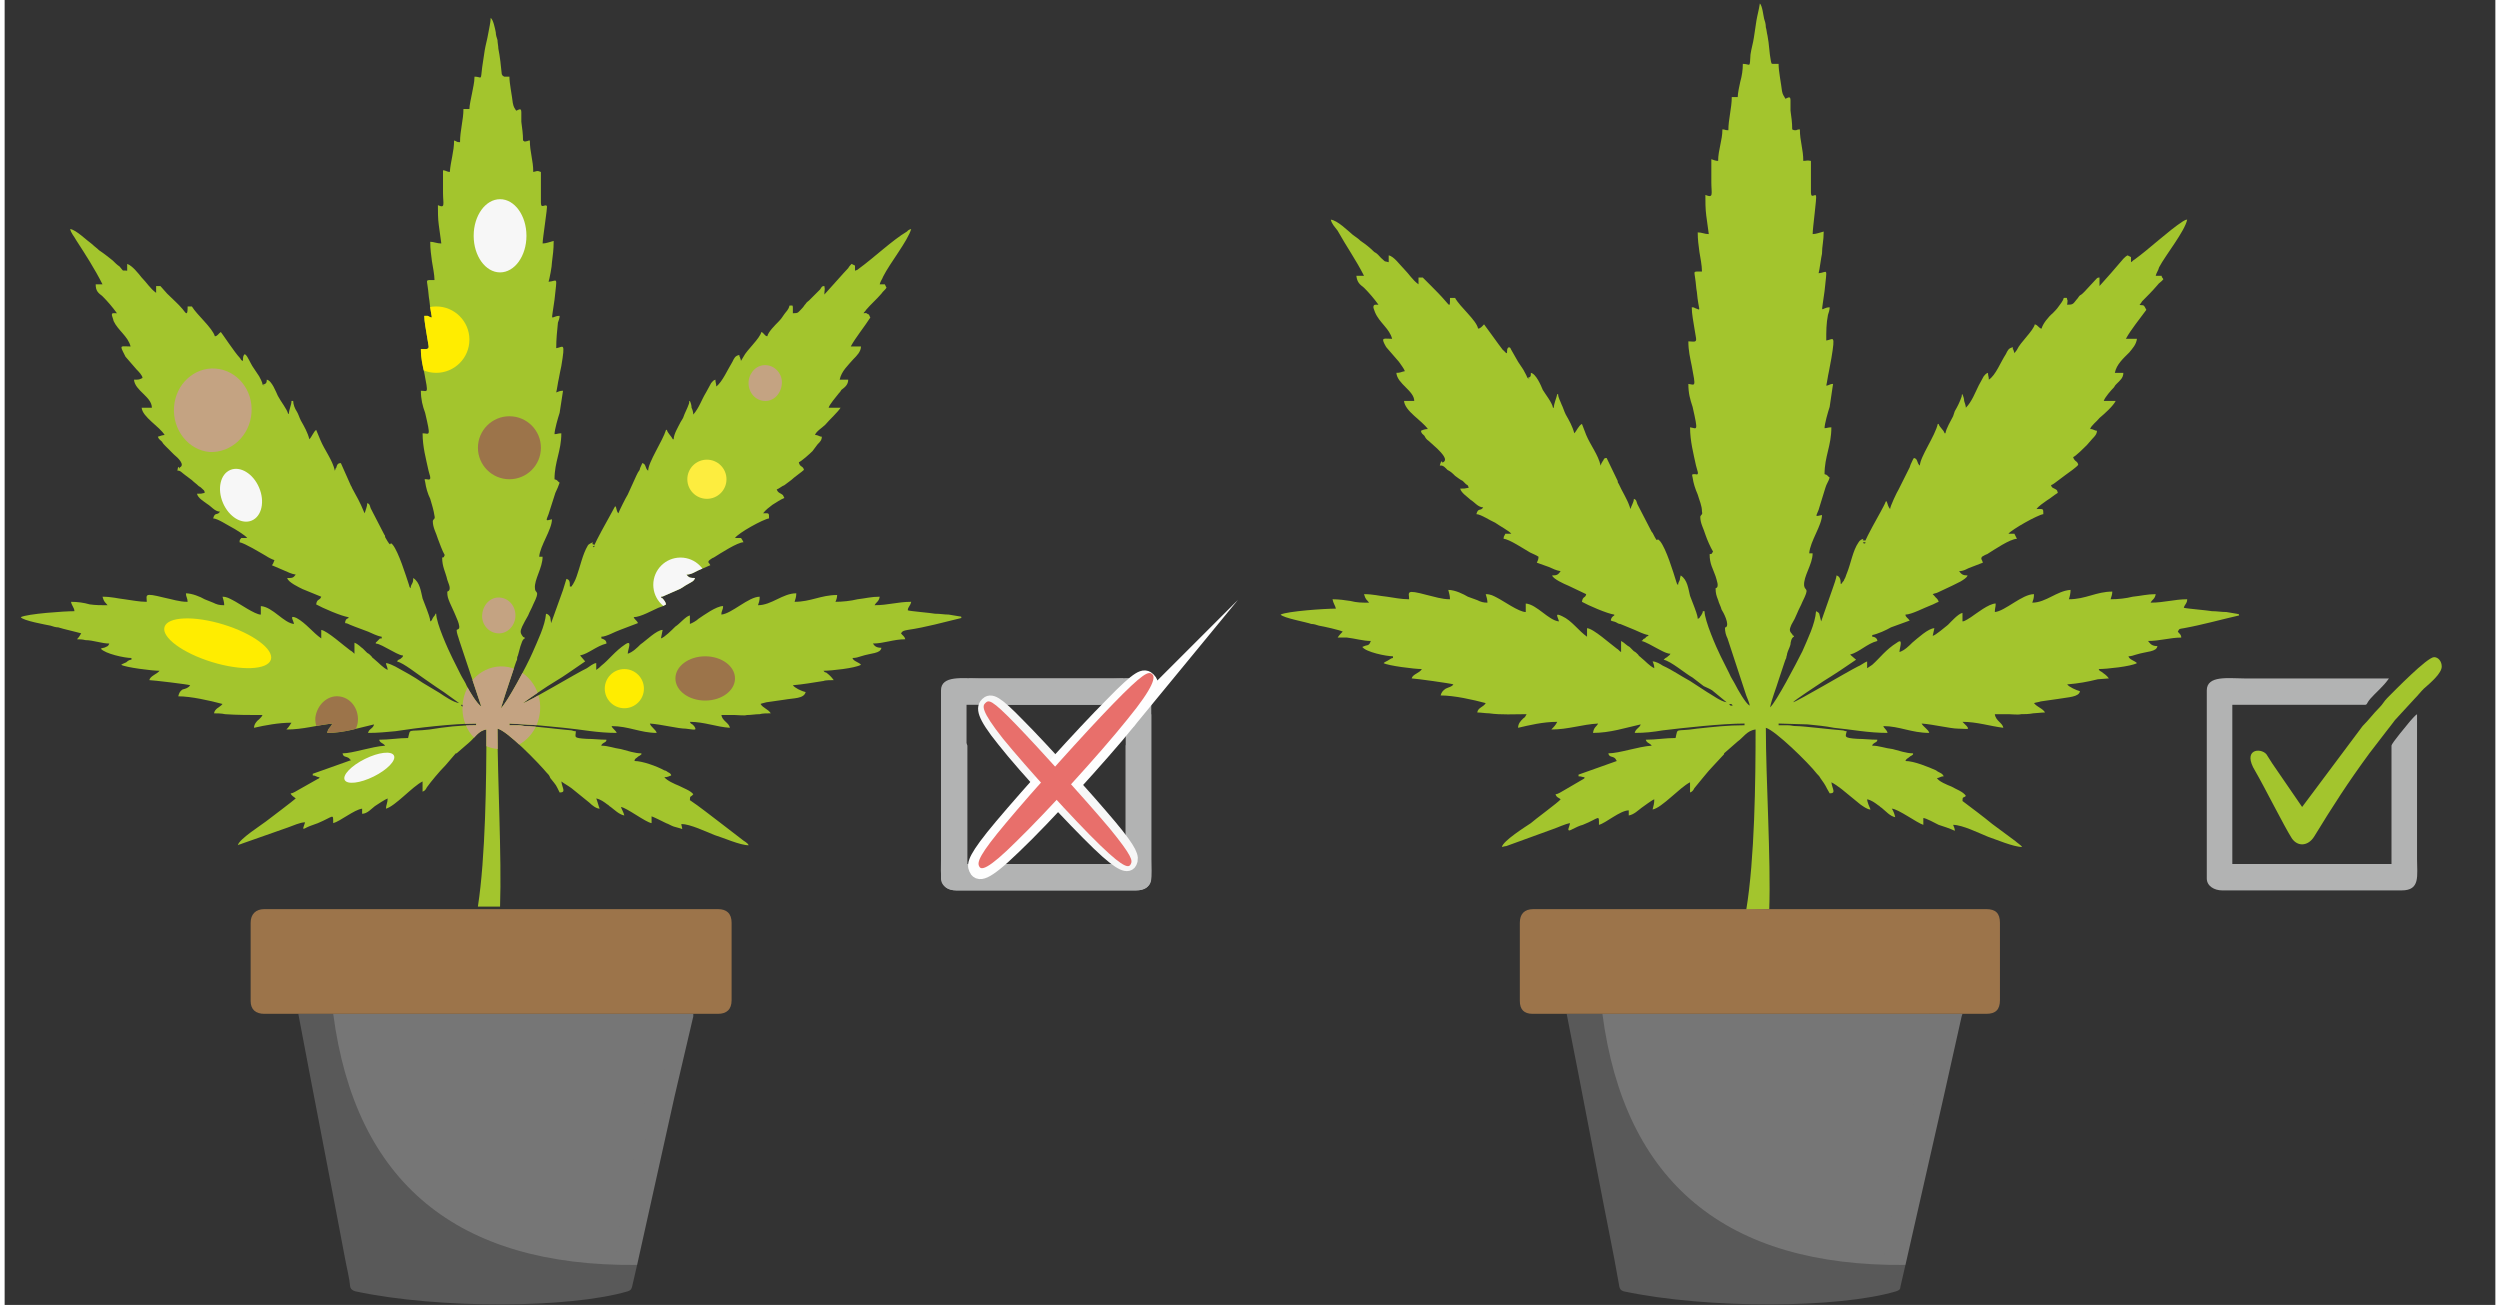 <?xml version="1.0" encoding="UTF-8"?>
<!DOCTYPE svg PUBLIC "-//W3C//DTD SVG 1.1//EN" "http://www.w3.org/Graphics/SVG/1.1/DTD/svg11.dtd">
<!-- Creator: CorelDRAW 2017 -->
<svg xmlns="http://www.w3.org/2000/svg" xml:space="preserve" width="364px" height="190px" version="1.1" style="shape-rendering:geometricPrecision; text-rendering:geometricPrecision; image-rendering:optimizeQuality; fill-rule:evenodd; clip-rule:evenodd"
viewBox="0 0 29.26 15.33"
 xmlns:xlink="http://www.w3.org/1999/xlink">
 <rect x="0" y="0" width="29.26" height="15.33" fill="#333333" stroke="none"/>
 <defs>
  <style type="text/css">
   <![CDATA[
    .str1 {stroke:#FEFEFE;stroke-width:0.19;stroke-miterlimit:22.926}
    .str0 {stroke:#F7F7F7;stroke-width:0.19;stroke-miterlimit:22.926}
    .fil2 {fill:none}
    .fil8 {fill:none;fill-rule:nonzero}
    .fil0 {fill:#B2B3B3}
    .fil9 {fill:#767676}
    .fil5 {fill:#FFED00}
    .fil11 {fill:#FDED3F}
    .fil13 {fill:#E86F6B}
    .fil12 {fill:#9C744A}
    .fil1 {fill:#A3C52D}
    .fil6 {fill:#F7F7F7}
    .fil3 {fill:#595959;fill-rule:nonzero}
    .fil10 {fill:#9C744A;fill-rule:nonzero}
    .fil7 {fill:#9C744A;fill-rule:nonzero}
    .fil4 {fill:#C4A382;fill-rule:nonzero}
   ]]>
  </style>
    <clipPath id="id0" style="clip-rule:nonzero">
     <path d="M7.7 11.91l-4.25 0c0.18,0.96 0.37,1.92 0.55,2.88 0.02,0.11 0.05,0.22 0.06,0.33 0.01,0.03 0.03,0.04 0.06,0.05 0.98,0.21 2.52,0.2 3.2,0 0.03,-0.01 0.04,-0.02 0.05,-0.05l0.06 -0.26c-0.34,-0.04 -0.55,-0.41 -0.38,-0.72 0.01,-0.02 0.02,-0.05 0.03,-0.07 0.01,-0.04 0.02,-0.08 0.03,-0.11 0.01,-0.07 0.04,-0.18 0.07,-0.25 0.01,-0.05 0.02,-0.12 0.04,-0.17 0.04,-0.11 0.02,-0.22 0.04,-0.33 0,-0.04 0.01,-0.09 0.02,-0.13 0,-0.06 0.03,-0.2 0.05,-0.26 0.03,-0.06 0.04,-0.12 0.07,-0.18 0.01,-0.04 0.03,-0.09 0.04,-0.14 0.01,-0.05 0.03,-0.1 0.04,-0.15 0.01,-0.03 0.02,-0.07 0.03,-0.1 0.01,-0.14 0.09,-0.26 0.19,-0.34z"/>
    </clipPath>
    <clipPath id="id1">
     <path d="M7.43 14.86c-2.12,0.02 -3.31,-0.97 -3.57,-2.95l4.23 0 0 0.03 -0.22 0.94 -0.44 1.98zm0.25 -2.72c-0.05,0.22 -0.09,0.45 -0.14,0.68l-0.33 1.68c-0.01,0.08 -0.03,0.16 -0.03,0.25l0.69 -2.66c-0.06,0 -0.11,0 -0.16,0 -0.01,0.01 -0.03,0.03 -0.03,0.05zm-0.14 0.68c0.05,-0.23 0.09,-0.46 0.14,-0.68 0,-0.02 0.02,-0.04 0.03,-0.05 0.05,0 0.1,0 0.16,0l-0.69 2.66c0,-0.09 0.02,-0.17 0.03,-0.25l0.33 -1.68z"/>
    </clipPath>
    <clipPath id="id2" style="clip-rule:nonzero">
     <path d="M5.7 10.84c0,0 0,0 0,0 0.4,0 0.8,0 1.19,0 0.48,0 0.96,0 1.44,0 0.06,0 0.1,0.04 0.1,0.09 0,0.05 -0.04,0.08 -0.1,0.08 -0.07,0 -0.13,0 -0.2,0 -0.62,0 -1.23,0 -1.84,0 -0.58,0 -1.16,0 -1.74,0 -0.49,0 -0.98,0 -1.47,0 -0.05,0 -0.09,-0.04 -0.09,-0.09 0,-0.05 0.03,-0.07 0.09,-0.07 0.13,0 0.26,-0.01 0.38,-0.01 0.75,0 1.5,0 2.24,0zm-2.51 -0.16l0.12 0 0.01 0c0.08,0 0.16,0 0.24,0 0.85,0 1.7,0 2.54,0 0.76,0 1.52,0 2.28,0 0.1,0 0.16,0.05 0.16,0.16 0,0.13 0,0.27 0,0.4l0 0.13c0,0.13 0,0.25 0,0.38 0,0.11 -0.06,0.16 -0.16,0.16 -0.31,0 -0.62,0 -0.93,0 -0.58,0 -3.43,0 -4,0 0,0 -0.18,0 -0.4,0 -0.1,0 -0.16,-0.05 -0.16,-0.15 0,-0.31 0,-0.62 0,-0.92 0,-0.1 0.06,-0.16 0.16,-0.16 0.04,0 0.09,0 0.13,0l0.01 0z"/>
    </clipPath>
    <clipPath id="id3">
     <path d="M4.5 9.38l0 0zm1.32 1.27c0.02,-0.59 -0.03,-1.49 -0.03,-2.09 0.11,0.02 0.48,0.4 0.58,0.52 0.02,0.02 0.03,0.03 0.04,0.06 0.08,0.1 0.06,0.07 0.11,0.17 0.08,0 0.03,-0.05 0.02,-0.13 0.04,0.03 0.08,0.05 0.12,0.08l0.21 0.17c0.03,0.03 0.08,0.07 0.12,0.07 -0.01,-0.02 -0.03,-0.1 -0.04,-0.12 0.05,0.01 0.09,0.04 0.13,0.07 0.02,0.01 0.02,0.02 0.04,0.03 0.04,0.03 0.1,0.09 0.16,0.1 -0.01,-0.04 -0.03,-0.07 -0.04,-0.1 0.07,0.01 0.29,0.18 0.36,0.19l0 -0.08c0.03,0.01 0.13,0.06 0.17,0.08 0.03,0.01 0.06,0.03 0.09,0.04 0.03,0.01 0.08,0.02 0.1,0.03 0,-0.02 -0.01,-0.04 -0.01,-0.06 0.1,0 0.29,0.09 0.39,0.13 0.1,0.03 0.3,0.12 0.4,0.12 -0.01,-0.03 -0.06,-0.05 -0.08,-0.07l-0.26 -0.2c-0.12,-0.09 -0.23,-0.18 -0.35,-0.26 0,-0.06 0.01,-0.03 0.04,-0.07 -0.03,-0.04 -0.11,-0.07 -0.17,-0.1 -0.05,-0.02 -0.14,-0.06 -0.17,-0.1 0.04,0 0.05,-0.01 0.08,-0.02 0,-0.02 -0.02,-0.03 -0.04,-0.04 -0.01,-0.01 -0.03,-0.02 -0.04,-0.02 -0.09,-0.05 -0.26,-0.11 -0.35,-0.11 0,-0.03 0.02,-0.03 0.04,-0.05 0.01,-0.01 0.02,-0.01 0.03,-0.02 0.02,-0.02 0.01,0 0.01,-0.02 -0.08,0 -0.16,-0.03 -0.24,-0.05 -0.08,-0.01 -0.15,-0.04 -0.23,-0.04 0,-0.02 0,0 0.01,-0.02 0.02,-0.02 0.05,-0.02 0.05,-0.05 -0.08,0 -0.15,-0.01 -0.23,-0.01 -0.17,-0.01 -0.13,-0.02 -0.13,-0.09 -0.02,0 -0.02,0 -0.05,-0.01 -0.13,-0.01 -0.44,-0.05 -0.53,-0.05 -0.04,0 -0.05,-0.01 -0.1,-0.01 -0.03,0 -0.06,0 -0.1,0l0 -0.02 0.33 0.02c0.1,0.01 0.21,0.02 0.31,0.03 0.21,0.02 0.39,0.06 0.62,0.06 -0.01,-0.03 -0.05,-0.05 -0.06,-0.08 0.2,0 0.34,0.08 0.53,0.08 -0.01,-0.04 -0.07,-0.07 -0.08,-0.11 0.14,0.01 0.33,0.06 0.42,0.06 0.1,0.01 0.14,0.03 0.1,-0.03 -0.01,-0.01 -0.01,-0.01 -0.02,-0.02 -0.02,-0.01 -0.02,-0.01 -0.03,-0.03 0.17,0 0.31,0.06 0.47,0.07 -0.01,-0.06 -0.09,-0.08 -0.1,-0.15 0.05,0 0.11,0 0.16,0 0.04,0 0.11,0.01 0.14,0 0.05,0 0.1,-0.01 0.15,-0.01 0.03,-0.01 0.09,-0.01 0.13,-0.01 -0.03,-0.05 -0.09,-0.06 -0.12,-0.11 0.02,-0.01 0.04,-0.01 0.07,-0.02l0.21 -0.03c0.11,-0.02 0.23,-0.01 0.25,-0.09 -0.05,-0.01 -0.13,-0.05 -0.15,-0.08 0.12,-0.01 0.23,-0.03 0.36,-0.05 0.02,-0.01 0.09,-0.01 0.12,-0.01 -0.03,-0.04 -0.05,-0.06 -0.09,-0.09 -0.02,0 -0.02,-0.01 -0.03,-0.02 0.09,0 0.37,-0.03 0.44,-0.07 -0.02,-0.03 -0.09,-0.04 -0.1,-0.08 0.04,0 0.07,-0.01 0.1,-0.02 0.12,-0.04 0.23,-0.03 0.24,-0.1 -0.06,0 -0.08,-0.02 -0.1,-0.05 0.13,0 0.24,-0.05 0.38,-0.05 -0.01,-0.04 -0.03,-0.04 -0.05,-0.07 0.02,-0.03 0.03,-0.03 0.08,-0.04 0.21,-0.03 0.42,-0.09 0.63,-0.14 -0.01,-0.03 0.01,-0.01 -0.03,-0.02l-0.12 -0.02c-0.05,0 -0.1,-0.01 -0.16,-0.01 -0.05,-0.01 -0.3,-0.03 -0.32,-0.04 0,-0.04 0.03,-0.05 0.04,-0.1 -0.16,0 -0.27,0.04 -0.43,0.04 0.02,-0.04 0.05,-0.04 0.06,-0.1 -0.1,0 -0.17,0.02 -0.26,0.03 -0.08,0.02 -0.18,0.03 -0.26,0.03 0.01,-0.02 0.02,-0.05 0.02,-0.08 -0.19,0 -0.31,0.08 -0.5,0.08 0.01,-0.03 0.02,-0.06 0.02,-0.1 -0.16,0 -0.29,0.14 -0.45,0.14 0.01,-0.03 0.02,-0.05 0.02,-0.1 -0.13,0 -0.33,0.2 -0.45,0.21 0,-0.05 0.02,-0.05 0.02,-0.1 -0.08,0 -0.23,0.11 -0.29,0.15 -0.02,0.02 -0.07,0.05 -0.1,0.06l0 -0.1c-0.05,0.01 -0.12,0.1 -0.17,0.13 -0.04,0.04 -0.13,0.13 -0.17,0.14l0.02 -0.1c-0.07,0 -0.2,0.13 -0.26,0.17 -0.04,0.04 -0.09,0.09 -0.15,0.11 0,-0.05 0.06,-0.17 -0.03,-0.11 -0.12,0.08 -0.19,0.18 -0.28,0.25 -0.02,0.02 -0.03,0.03 -0.06,0.05l0 -0.08c-0.03,0 -0.08,0.04 -0.11,0.06 -0.11,0.05 -0.69,0.4 -0.75,0.41 0.02,-0.02 0.3,-0.21 0.37,-0.25 0.12,-0.07 0.24,-0.16 0.36,-0.24l-0.06 -0.07c0.1,-0.02 0.19,-0.11 0.31,-0.14 0,-0.04 -0.03,-0.05 -0.06,-0.06l0 -0.02c0.06,0 0.16,-0.06 0.22,-0.08l0.21 -0.08c-0.01,-0.03 -0.04,-0.04 -0.05,-0.07 0.08,0 0.22,-0.08 0.29,-0.11 0.03,-0.01 0.06,-0.02 0.09,-0.04 -0.01,-0.04 -0.02,-0.04 -0.04,-0.07 -0.01,0 -0.02,-0.01 -0.02,-0.02 0.02,0 0.04,-0.01 0.06,-0.02l0.16 -0.07c0.04,-0.02 0.06,-0.04 0.1,-0.06 0.03,-0.02 0.07,-0.03 0.08,-0.07 -0.05,0 -0.07,0 -0.1,-0.04 0.03,0 0.06,-0.01 0.08,-0.02 0.02,-0.01 0.04,-0.02 0.06,-0.03l0.14 -0.06c-0.01,-0.03 -0.04,-0.03 -0.01,-0.06 0,0 0.04,-0.03 0.05,-0.03 0.08,-0.05 0.28,-0.18 0.35,-0.18 -0.01,-0.02 -0.02,-0.04 -0.03,-0.05l-0.07 0c0.04,-0.06 0.33,-0.22 0.4,-0.23 0,-0.07 0,-0.06 -0.07,-0.06 0.03,-0.04 0.07,-0.07 0.11,-0.1 0.05,-0.03 0.09,-0.06 0.14,-0.08 -0.02,-0.04 -0.01,-0.03 -0.04,-0.05 -0.02,-0.01 -0.04,-0.02 -0.05,-0.05 0.03,-0.01 0.06,-0.04 0.09,-0.05 0.03,-0.02 0.05,-0.04 0.08,-0.06 0.03,-0.03 0.13,-0.1 0.15,-0.12 -0.01,-0.05 -0.05,-0.03 -0.06,-0.09 0.03,-0.01 0.13,-0.1 0.16,-0.13l0.06 -0.08c0.03,-0.03 0.05,-0.05 0.05,-0.09 -0.03,0 -0.04,-0.02 -0.08,-0.02 0.01,-0.04 0.09,-0.09 0.12,-0.12 0.05,-0.06 0.15,-0.15 0.18,-0.2l-0.14 0c0.01,-0.04 0.09,-0.13 0.12,-0.17 0.01,-0.01 0.02,-0.02 0.03,-0.04 0.04,-0.03 0.08,-0.06 0.08,-0.12l-0.1 0c0.02,-0.1 0.1,-0.17 0.16,-0.24 0.04,-0.04 0.09,-0.09 0.09,-0.15l-0.12 0c0.06,-0.11 0.16,-0.23 0.23,-0.34 -0.01,-0.01 -0.01,-0.04 -0.03,-0.04 -0.02,-0.02 -0.03,-0.01 -0.05,-0.01 0.01,-0.02 0.02,-0.02 0.03,-0.04 0.06,-0.07 0.12,-0.12 0.18,-0.19 0.02,-0.03 0.04,-0.04 0.06,-0.07 -0.01,-0.02 -0.01,-0.02 -0.02,-0.04l-0.06 0c0.01,-0.04 0.03,-0.06 0.04,-0.09 0.08,-0.16 0.29,-0.42 0.33,-0.56 -0.03,0.01 -0.03,0.01 -0.05,0.03 -0.17,0.1 -0.39,0.31 -0.57,0.44 -0.01,0.01 -0.01,0.01 -0.04,0.02l0 -0.06 -0.04 -0.02c-0.01,0.01 -0.03,0.03 -0.04,0.05 -0.04,0.04 -0.26,0.29 -0.28,0.31 0,-0.06 0.01,-0.05 0,-0.1 -0.03,0 -0.03,0.01 -0.05,0.04l-0.13 0.13c-0.01,0.01 -0.03,0.02 -0.04,0.04 -0.02,0.02 -0.02,0.03 -0.04,0.05 -0.05,0.05 -0.04,0.06 -0.11,0.06 0,-0.01 0,-0.06 0,-0.07 0,-0.03 -0.01,-0.02 -0.04,-0.02 -0.01,0.05 -0.04,0.07 -0.06,0.1 -0.02,0.03 -0.04,0.06 -0.07,0.09 -0.04,0.04 -0.12,0.12 -0.13,0.17 -0.03,0 -0.04,-0.04 -0.07,-0.05 -0.02,0.08 -0.17,0.21 -0.21,0.29l-0.03 0.05c0,-0.02 -0.01,-0.03 -0.01,-0.04l-0.01 -0.02c0,-0.01 0.01,0 0,-0.01 -0.05,0.01 -0.06,0.04 -0.08,0.08 -0.05,0.08 -0.12,0.24 -0.19,0.29 0,-0.04 -0.01,-0.04 -0.01,-0.08 -0.03,0.01 -0.03,0.02 -0.05,0.04l-0.06 0.11c-0.05,0.08 -0.08,0.18 -0.15,0.26 0,-0.03 -0.01,-0.06 -0.02,-0.08 0,-0.03 -0.01,-0.06 -0.02,-0.08 -0.02,0.01 0,-0.01 -0.01,0.03 -0.02,0.06 -0.05,0.11 -0.07,0.17l-0.03 0.05c-0.03,0.06 -0.08,0.14 -0.08,0.2l-0.01 0c-0.02,-0.04 -0.06,-0.07 -0.07,-0.11l-0.01 0c-0.04,0.13 -0.21,0.38 -0.21,0.48 -0.04,-0.03 -0.02,-0.08 -0.07,-0.09 0,0.01 -0.03,0.06 -0.03,0.08l-0.02 0.03c-0.01,0.02 -0.01,0.02 -0.02,0.04l-0.1 0.22c-0.02,0.03 -0.1,0.19 -0.11,0.22 -0.02,-0.02 -0.02,-0.05 -0.03,-0.08l-0.01 0c-0.01,0.02 -0.05,0.09 -0.06,0.11 -0.03,0.05 -0.17,0.31 -0.18,0.34 -0.04,-0.01 -0.02,-0.01 -0.02,-0.03 -0.02,0.01 -0.05,0.02 -0.06,0.04 -0.06,0.1 -0.09,0.25 -0.13,0.36 -0.01,0.03 -0.02,0.05 -0.03,0.07 -0.01,0.01 -0.01,0.03 -0.02,0.03 -0.01,0.02 0,0.02 -0.03,0.02 0,-0.05 0,-0.08 -0.04,-0.09 -0.01,0.03 -0.03,0.1 -0.04,0.13l-0.14 0.39 -0.01 -0.07c-0.01,-0.02 -0.03,-0.04 -0.05,-0.04 -0.01,0.14 -0.1,0.32 -0.16,0.46 -0.06,0.14 -0.3,0.59 -0.37,0.65 0.03,-0.1 0.07,-0.22 0.1,-0.31l0.07 -0.21c0.01,-0.03 0.01,-0.03 0.02,-0.05 0,-0.02 0,-0.03 0.01,-0.05 0.01,-0.04 0.02,-0.07 0.03,-0.11 0.01,-0.02 0.02,-0.08 0.05,-0.09l0 -0.01c-0.02,-0.01 -0.01,0 -0.02,-0.01 -0.04,-0.05 -0.03,-0.07 -0.01,-0.12 0.02,-0.04 0.04,-0.08 0.07,-0.13 0.02,-0.05 0.04,-0.08 0.06,-0.13 0.09,-0.18 0.02,-0.12 0.02,-0.19 -0.01,-0.1 0.09,-0.24 0.09,-0.37l-0.04 0c0.01,-0.13 0.15,-0.32 0.15,-0.44 -0.08,0.02 -0.07,0.02 -0.04,-0.06l0.08 -0.25c0.02,-0.04 0.04,-0.09 0.05,-0.12 -0.03,-0.02 -0.02,-0.03 -0.06,-0.04 0,-0.21 0.08,-0.33 0.08,-0.54 -0.04,0 -0.05,0.01 -0.08,0.01 0,-0.05 0.04,-0.19 0.06,-0.25l0.04 -0.26c-0.04,0 -0.05,0.01 -0.08,0.02 0.01,-0.04 0.02,-0.12 0.03,-0.16 0.01,-0.05 0.02,-0.11 0.03,-0.15 0.05,-0.3 0.02,-0.22 -0.06,-0.21 0,-0.11 0.01,-0.2 0.02,-0.3 0.01,-0.03 0.02,-0.05 0.02,-0.08 -0.11,0 -0.1,0.11 -0.06,-0.19 0.03,-0.29 0.04,-0.22 -0.07,-0.21 0.01,-0.03 0.04,-0.18 0.04,-0.23 0.01,-0.09 0.02,-0.14 0.02,-0.25 -0.04,0.01 -0.09,0.03 -0.13,0.03 0,-0.06 0.06,-0.43 0.05,-0.44 -0.02,-0.03 -0.07,0.04 -0.07,-0.04l0 -0.36c-0.05,-0.02 -0.04,-0.01 -0.09,0 0,-0.14 -0.04,-0.23 -0.04,-0.37 -0.03,0 -0.02,0.01 -0.05,0.01 -0.01,0.01 -0.01,0 -0.03,-0.01 0,-0.08 -0.01,-0.14 -0.02,-0.22 0,-0.03 0,-0.06 0,-0.11 0,-0.06 -0.03,-0.03 -0.06,-0.02 -0.02,-0.03 -0.03,-0.04 -0.04,-0.09 -0.01,-0.09 -0.04,-0.23 -0.04,-0.31 -0.01,0 -0.05,0 -0.06,0 -0.02,-0.01 -0.02,-0.01 -0.03,-0.03 -0.01,-0.1 -0.02,-0.2 -0.04,-0.3 0,-0.03 -0.01,-0.07 -0.01,-0.1 -0.01,-0.03 -0.02,-0.06 -0.02,-0.09 -0.01,-0.05 -0.03,-0.15 -0.06,-0.17 0,0.05 -0.02,0.13 -0.03,0.19 -0.01,0.06 -0.03,0.13 -0.04,0.19 -0.01,0.07 -0.02,0.13 -0.03,0.2 -0.02,0.17 0,0.11 -0.09,0.11 0,0.07 -0.02,0.14 -0.03,0.2 -0.01,0.05 -0.03,0.14 -0.03,0.18l-0.07 0c0,0.13 -0.04,0.25 -0.04,0.39 -0.05,0 -0.03,-0.01 -0.07,-0.02 0,0.13 -0.04,0.24 -0.05,0.37 -0.03,0 -0.05,-0.02 -0.08,-0.02 0,0.08 0,0.17 0,0.26 0,0.14 0.03,0.19 -0.06,0.15 0,0.07 0,0.16 0.01,0.23l0.03 0.22c-0.05,0 -0.09,-0.02 -0.13,-0.02 0,0.09 0.01,0.15 0.02,0.23 0.01,0.06 0.03,0.16 0.03,0.22 -0.11,0 -0.09,-0.01 -0.08,0.08 0.01,0.06 0.01,0.11 0.02,0.16 0.02,0.22 0.06,0.22 -0.02,0.18 -0.02,0 -0.01,0 -0.04,0 0,0.07 0.02,0.16 0.03,0.23l0.02 0.12c0.01,0.05 -0.03,0.04 -0.09,0.04 0,0.11 0.02,0.19 0.04,0.28 0.05,0.26 0.04,0.21 -0.04,0.21 0,0.1 0.02,0.18 0.05,0.26 0.07,0.3 0.05,0.24 -0.03,0.24 0,0.16 0.04,0.3 0.07,0.44 0.01,0.05 0.05,0.12 -0.02,0.1 -0.03,0 -0.03,-0.01 -0.02,0.03 0.01,0.07 0.03,0.14 0.06,0.2 0.02,0.07 0.04,0.13 0.05,0.2 0.01,0.04 -0.01,0.03 -0.02,0.06 0,0.08 0.04,0.14 0.06,0.21 0.02,0.05 0.05,0.14 0.08,0.19 -0.02,0.04 0,0.02 -0.03,0.03 0,0.11 0.04,0.17 0.06,0.26 0.01,0.04 0.06,0.12 0,0.14 0,0.06 0.01,0.08 0.03,0.13 0.02,0.04 0.03,0.07 0.05,0.11 0.01,0.03 0.09,0.18 0.05,0.2l-0.02 0.01c0,0.04 0.02,0.08 0.03,0.12l0.22 0.66c0.01,0.03 0.03,0.09 0.04,0.12 -0.05,-0.03 -0.14,-0.18 -0.17,-0.24 -0.02,-0.05 -0.05,-0.09 -0.07,-0.13l-0.1 -0.2c-0.05,-0.1 -0.19,-0.41 -0.19,-0.52l-0.01 0c0,0.02 -0.02,0.03 -0.03,0.05 -0.01,0.02 -0.01,0.03 -0.03,0.04 0,-0.04 -0.03,-0.11 -0.04,-0.14 -0.02,-0.05 -0.03,-0.08 -0.05,-0.13 -0.02,-0.08 -0.03,-0.19 -0.11,-0.24 0,0.02 0,0.04 -0.01,0.06 -0.01,0.02 -0.02,0.03 -0.02,0.06 -0.02,-0.02 -0.01,-0.01 -0.02,-0.04 -0.04,-0.12 -0.12,-0.38 -0.19,-0.47 -0.05,-0.06 0,0.07 -0.09,-0.09 0,-0.01 0,-0.02 -0.01,-0.03l-0.16 -0.31c-0.01,-0.03 -0.01,-0.05 -0.04,-0.06 0,0.04 -0.02,0.08 -0.03,0.12l-0.01 -0.02c-0.04,-0.1 -0.09,-0.19 -0.14,-0.28 0,0 0,-0.01 -0.01,-0.02l-0.12 -0.27c-0.03,0 -0.04,0.01 -0.05,0.04 0,0.01 0,0.01 -0.01,0.02l-0.01 0.03c0,0 0,0 0,0 -0.03,-0.13 -0.12,-0.24 -0.17,-0.36l-0.05 -0.12c-0.03,0.02 -0.05,0.08 -0.08,0.11 -0.02,-0.08 -0.06,-0.15 -0.1,-0.22 -0.02,-0.04 -0.03,-0.08 -0.05,-0.11 -0.02,-0.03 -0.04,-0.08 -0.04,-0.12l-0.02 0c0,0.05 -0.03,0.1 -0.03,0.15l-0.01 0c-0.01,-0.05 -0.09,-0.15 -0.12,-0.21 -0.02,-0.04 -0.07,-0.18 -0.13,-0.19 0,0.04 -0.01,0.05 -0.05,0.06 0,-0.03 -0.03,-0.08 -0.04,-0.1 -0.02,-0.03 -0.04,-0.06 -0.06,-0.09 -0.03,-0.04 -0.05,-0.09 -0.08,-0.14 -0.01,-0.01 -0.01,-0.02 -0.03,-0.03 -0.02,0.02 -0.02,0.04 -0.02,0.08 -0.03,-0.01 -0.02,-0.02 -0.04,-0.04 -0.05,-0.05 -0.21,-0.29 -0.22,-0.3 -0.03,0.02 -0.04,0.05 -0.07,0.05 -0.03,-0.1 -0.21,-0.25 -0.27,-0.35l-0.05 0c0,0.1 -0.01,0.1 -0.06,0.03 -0.05,-0.06 -0.12,-0.12 -0.18,-0.18l-0.08 -0.09c-0.02,0 -0.02,0 -0.05,0l0 0.08c-0.07,-0.05 -0.11,-0.12 -0.17,-0.18 -0.04,-0.05 -0.11,-0.14 -0.17,-0.16l0 0.08c-0.07,-0.01 -0.03,0.02 -0.09,-0.05 -0.03,-0.02 -0.05,-0.04 -0.08,-0.07 -0.05,-0.04 -0.1,-0.08 -0.16,-0.12 -0.03,-0.03 -0.05,-0.04 -0.08,-0.07 -0.07,-0.05 -0.19,-0.17 -0.26,-0.18 0.01,0.05 0.05,0.09 0.07,0.13 0.11,0.17 0.22,0.34 0.31,0.52l-0.08 0c0,0.08 0.03,0.1 0.08,0.14 0.06,0.06 0.12,0.13 0.17,0.2 -0.04,0 -0.06,-0.01 -0.06,0.02 0,0.01 0.02,0.06 0.02,0.07 0.05,0.11 0.17,0.18 0.2,0.3 -0.1,0 -0.13,-0.02 -0.09,0.06 0.01,0.02 0.02,0.04 0.03,0.06l0.13 0.15c0.02,0.02 0.07,0.07 0.07,0.1 -0.04,0.02 -0.04,0.02 -0.1,0.02 0.01,0.13 0.21,0.2 0.21,0.33l-0.12 0c0.01,0.11 0.21,0.22 0.27,0.32 -0.02,0 -0.05,0.01 -0.08,0.02 0.01,0.03 0.03,0.04 0.05,0.06 0.01,0.02 0.02,0.03 0.04,0.05l0.1 0.1c0.05,0.04 0.13,0.12 0.07,0.15 -0.02,0.01 0.02,0.01 -0.01,0.01 0,0 -0.01,-0.05 -0.02,0.03 0.03,-0.01 0.06,0.03 0.09,0.05 0.03,0.02 0.05,0.04 0.08,0.06 0.03,0.03 0.05,0.04 0.08,0.07 0.02,0.01 0.03,0.02 0.04,0.03 0.02,0.02 0.03,0.02 0.03,0.05 -0.04,0.01 -0.04,0.01 -0.09,0.01 0.01,0.05 0.08,0.09 0.12,0.12 0.05,0.03 0.09,0.09 0.15,0.09 -0.03,0.05 -0.06,0 -0.08,0.08 0.05,0 0.17,0.08 0.21,0.1 0.04,0.02 0.17,0.1 0.19,0.13l-0.07 0c-0.01,0.02 -0.02,0.01 -0.02,0.05 0.06,0.01 0.24,0.12 0.31,0.16 0.03,0.02 0.07,0.04 0.1,0.05 -0.01,0.03 -0.02,0.05 -0.03,0.06l0.14 0.06c0.05,0.02 0.08,0.04 0.14,0.05 -0.03,0.04 -0.04,0.04 -0.1,0.04 0.01,0.05 0.14,0.11 0.18,0.13l0.22 0.09c-0.02,0.05 -0.05,0.02 -0.06,0.09 0.07,0.04 0.3,0.14 0.38,0.15l0 0.01c-0.03,0.01 -0.04,0.03 -0.04,0.06 0.02,0 0.04,0.01 0.06,0.02 0.02,0.01 0.03,0.01 0.05,0.02l0.16 0.06c0.05,0.02 0.1,0.05 0.16,0.06l0 0.02c-0.03,0 -0.02,0 -0.04,0.02 -0.01,0.01 -0.02,0.02 -0.02,0.02 -0.01,0.01 -0.01,0 -0.01,0.02 0.04,0 0.12,0.05 0.16,0.07 0.04,0.02 0.12,0.07 0.16,0.07 0,0.02 -0.01,0.02 -0.03,0.04 -0.02,0.01 -0.03,0.01 -0.04,0.03 0.08,0.02 0.24,0.15 0.33,0.21l0.13 0.09c0.03,0.02 0.06,0.04 0.09,0.06l0.18 0.13c-0.07,-0.01 -0.17,-0.08 -0.23,-0.12l-0.2 -0.12c-0.1,-0.07 -0.21,-0.13 -0.32,-0.19 -0.02,-0.01 -0.08,-0.04 -0.11,-0.04 0,0.02 0.02,0.05 0.02,0.08 -0.06,-0.03 -0.1,-0.08 -0.15,-0.12 -0.02,-0.02 -0.03,-0.02 -0.04,-0.04 -0.02,-0.02 -0.03,-0.03 -0.05,-0.04 -0.02,-0.02 -0.03,-0.03 -0.05,-0.05 -0.03,-0.02 -0.05,-0.05 -0.1,-0.07l0 0.13c-0.01,-0.01 -0.03,-0.03 -0.05,-0.04 -0.07,-0.05 -0.27,-0.23 -0.34,-0.24l0 0.1c-0.1,-0.07 -0.18,-0.18 -0.29,-0.24 -0.09,-0.04 -0.04,0.02 -0.03,0.07 -0.12,-0.01 -0.25,-0.2 -0.39,-0.21l0 0.1c-0.07,0 -0.25,-0.13 -0.33,-0.17 -0.04,-0.02 -0.07,-0.04 -0.12,-0.04 0.01,0.03 0.02,0.07 0.02,0.1 -0.06,0 -0.09,-0.01 -0.13,-0.03l-0.1 -0.04c-0.05,-0.03 -0.15,-0.07 -0.22,-0.07 0,0.04 0.02,0.06 0.02,0.1 -0.1,0 -0.18,-0.03 -0.28,-0.05 -0.24,-0.06 -0.2,-0.03 -0.2,0.05 -0.09,0 -0.18,-0.02 -0.26,-0.03 -0.09,-0.01 -0.15,-0.03 -0.26,-0.03 0.02,0.07 0.03,0.06 0.06,0.1 -0.08,0 -0.14,0 -0.21,-0.01 -0.07,-0.02 -0.14,-0.03 -0.22,-0.03 0.01,0.05 0.04,0.07 0.04,0.11 -0.12,0 -0.55,0.03 -0.63,0.07 0.02,0.04 0.3,0.09 0.35,0.1 0.03,0.01 0.06,0.02 0.09,0.02 0.06,0.02 0.24,0.06 0.27,0.07 -0.01,0.02 -0.03,0.05 -0.05,0.07 0.03,0 0.06,0 0.1,0.01 0.09,0 0.19,0.04 0.28,0.04 -0.01,0.02 -0.01,0.03 -0.04,0.04 -0.01,0.01 -0.04,0.01 -0.06,0.02 0.05,0.06 0.28,0.11 0.36,0.11l0 0.02c-0.02,0 -0.04,0.01 -0.06,0.03 -0.02,0.01 -0.05,0.02 -0.06,0.03 0.05,0.03 0.36,0.07 0.45,0.07 -0.03,0.04 -0.11,0.06 -0.12,0.11 0.04,0 0.46,0.05 0.48,0.06 -0.02,0.03 -0.05,0.04 -0.09,0.05 -0.03,0.02 -0.04,0.04 -0.05,0.08 0.15,0 0.37,0.05 0.52,0.09 -0.03,0.04 -0.09,0.05 -0.1,0.11 0.03,0 0.09,0 0.13,0.01 0.14,0.01 0.3,0.01 0.44,0.01 -0.01,0.02 -0.02,0.03 -0.04,0.05 -0.03,0.02 -0.06,0.06 -0.06,0.1 0.13,-0.03 0.29,-0.06 0.44,-0.06 -0.02,0.03 -0.03,0.05 -0.06,0.08 0.2,0 0.35,-0.05 0.54,-0.07 -0.02,0.05 -0.05,0.05 -0.06,0.11 0.2,0 0.37,-0.06 0.55,-0.1 -0.01,0.05 -0.06,0.05 -0.07,0.1 0.12,0 0.21,-0.01 0.32,-0.02 0.25,-0.04 0.69,-0.09 0.95,-0.09l0 0.02c-0.2,0 -0.36,0.02 -0.55,0.05 -0.26,0.03 -0.22,-0.02 -0.25,0.1 -0.11,0 -0.22,0.02 -0.34,0.02 0.01,0.04 0.05,0.04 0.07,0.07 -0.16,0.01 -0.38,0.09 -0.5,0.09 0.01,0.05 0.04,0.03 0.08,0.06 0,0.01 0.01,0.01 0.02,0.02l-0.45 0.16 0 0.02c0.04,0 0.04,0.02 0.08,0.02 -0.01,0.02 0,0.01 -0.02,0.02l-0.23 0.13c-0.02,0.01 -0.06,0.04 -0.09,0.04 0.01,0.03 0.04,0.04 0.06,0.06 -0.02,0.02 -0.31,0.24 -0.35,0.27 -0.05,0.04 -0.32,0.21 -0.33,0.28 0.01,-0.01 0.03,-0.01 0.05,-0.02l0.54 -0.19c0.06,-0.02 0.14,-0.06 0.2,-0.06 0,0 -0.02,0.06 -0.02,0.06 -0.01,0.03 0.02,0.01 0.04,0 0.04,-0.02 0.08,-0.03 0.13,-0.05 0.19,-0.08 0.18,-0.12 0.18,0 0.08,-0.02 0.25,-0.16 0.34,-0.17l0 0.06c0.06,0 0.11,-0.06 0.15,-0.09 0.03,-0.02 0.12,-0.08 0.15,-0.09 0,0.05 -0.02,0.08 -0.02,0.12 0.11,-0.03 0.31,-0.26 0.43,-0.32l0 0.12c0.03,-0.01 0.04,-0.03 0.05,-0.05 0.05,-0.07 0.15,-0.19 0.22,-0.26l0.12 -0.14c0.01,0 0.01,0 0.01,0l0.15 -0.13c0.06,-0.05 0.11,-0.14 0.2,-0.15 0,0.59 -0.01,1.5 -0.1,2.08l0.26 0zm-0.46 -2.37c0.01,0.02 0.01,0.02 0.04,0.02 0,-0.02 -0.01,-0.02 -0.04,-0.02zm0 0l0 0zm0.73 -0.01l0 0zm0 0l0 -0.01 0 0.01zm0.84 -1.86l-0.02 0.01c0.01,0.02 -0.01,0.01 0.02,0l0 -0.01zm-3.88 -1.88c0,-0.01 -0.02,0.01 0,0 0,0 0.01,0.01 0,0z"/>
    </clipPath>
    <clipPath id="id4" style="clip-rule:nonzero">
     <path d="M22.61 11.91l-4.26 0c0.19,0.96 0.37,1.92 0.56,2.88 0.02,0.11 0.04,0.22 0.06,0.33 0.01,0.03 0.02,0.04 0.05,0.05 0.99,0.21 2.53,0.2 3.2,0 0.03,-0.01 0.05,-0.02 0.05,-0.05l0.06 -0.26c-0.34,-0.04 -0.54,-0.41 -0.38,-0.72 0.01,-0.02 0.02,-0.05 0.04,-0.07 0,-0.04 0.01,-0.08 0.02,-0.11 0.01,-0.07 0.05,-0.18 0.07,-0.25 0.02,-0.05 0.03,-0.12 0.05,-0.17 0.03,-0.11 0.01,-0.22 0.04,-0.33 0,-0.04 0,-0.09 0.01,-0.13 0,-0.06 0.03,-0.2 0.06,-0.26 0.02,-0.06 0.04,-0.12 0.06,-0.18 0.02,-0.04 0.04,-0.09 0.05,-0.14 0.01,-0.05 0.02,-0.1 0.04,-0.15 0,-0.03 0.02,-0.07 0.02,-0.1 0.02,-0.14 0.09,-0.26 0.2,-0.34z"/>
    </clipPath>
    <clipPath id="id5">
     <path d="M22.33 14.86c-2.11,0.02 -3.3,-0.97 -3.56,-2.95l4.23 0 -0.01 0.03 -0.21 0.94 -0.45 1.98zm0.25 -2.72c-0.04,0.22 -0.09,0.45 -0.13,0.68l-0.33 1.68c-0.02,0.08 -0.03,0.16 -0.04,0.25l0.7 -2.66c-0.06,0 -0.11,0 -0.16,0 -0.02,0.01 -0.03,0.03 -0.04,0.05zm-0.13 0.68c0.04,-0.23 0.09,-0.46 0.13,-0.68 0.01,-0.02 0.02,-0.04 0.04,-0.05 0.05,0 0.1,0 0.16,0l-0.7 2.66c0.01,-0.09 0.02,-0.17 0.04,-0.25l0.33 -1.68z"/>
    </clipPath>
    <clipPath id="id6" style="clip-rule:nonzero">
     <path d="M20.61 10.84c0,0 0,0 0,0 0.4,0 0.79,0 1.19,0 0.47,0 0.95,0 1.43,0 0.07,0 0.1,0.04 0.1,0.09 0,0.05 -0.03,0.08 -0.1,0.08 -0.06,0 -0.13,0 -0.2,0 -0.61,0 -1.23,0 -1.84,0 -0.58,0 -1.16,0 -1.74,0 -0.49,0 -0.98,0 -1.46,0 -0.06,0 -0.1,-0.04 -0.1,-0.09 0,-0.05 0.03,-0.07 0.1,-0.07 0.12,0 0.25,-0.01 0.38,-0.01 0.75,0 1.49,0 2.24,0zm-2.52 -0.16l0.12 0 0.01 0c0.08,0 0.17,0 0.25,0 0.85,0 1.69,0 2.54,0 0.76,0 1.51,0 2.27,0 0.11,0 0.16,0.05 0.16,0.16 0,0.13 0,0.27 0,0.4l0 0.13c0,0.13 0,0.25 0,0.38 0,0.11 -0.05,0.16 -0.16,0.16 -0.31,0 -0.62,0 -0.92,0 -0.58,0 -3.43,0 -4.01,0 0,0 -0.17,0 -0.4,0 -0.1,0 -0.15,-0.05 -0.15,-0.15 0,-0.31 0,-0.62 0,-0.92 0,-0.1 0.05,-0.16 0.16,-0.16 0.04,0 0.08,0 0.12,0l0.01 0z"/>
    </clipPath>
 </defs>
 <g id="Слой_x0020_1">
  <path class="fil0" d="M13.47 8.11l0 2.21c0,0.09 -0.08,0.14 -0.18,0.14l-2.11 0c-0.21,0 -0.18,-0.17 -0.18,-0.37l0 -1.7c0.04,0.02 0.05,0.05 0.08,0.08 0.04,0.04 0.23,0.26 0.23,0.29l0 1.39 1.86 0 0 -1.87 -1.55 0c-0.04,0 -0.01,-0.01 -0.07,-0.07 -0.07,-0.08 -0.15,-0.14 -0.22,-0.24l1.7 0c0.18,0 0.44,-0.04 0.44,0.14z"/>
  <path class="fil0" d="M25.87 8.11l0 2.21c0,0.09 0.09,0.14 0.18,0.14l2.11 0c0.22,0 0.18,-0.17 0.18,-0.37l0 -1.7c-0.03,0.02 -0.05,0.05 -0.08,0.08 -0.03,0.04 -0.22,0.26 -0.22,0.29l0 1.39 -1.87 0 0 -1.87 1.55 0c0.04,0 0.02,-0.01 0.07,-0.07 0.07,-0.08 0.15,-0.14 0.22,-0.24l-1.7 0c-0.18,0 -0.44,-0.04 -0.44,0.14z"/>
  <path class="fil1" d="M26.99 9.48l-0.35 -0.51c-0.02,-0.03 -0.05,-0.08 -0.07,-0.11 -0.07,-0.08 -0.29,-0.06 -0.13,0.2 0.1,0.17 0.34,0.65 0.43,0.79 0.07,0.1 0.19,0.09 0.26,-0.02 0.22,-0.36 0.4,-0.64 0.65,-0.98 0.07,-0.09 0.13,-0.17 0.2,-0.26 0.04,-0.05 0.07,-0.09 0.1,-0.13l0.23 -0.25c0.04,-0.04 0.07,-0.08 0.11,-0.12 0.08,-0.07 0.21,-0.18 0.21,-0.26 0,-0.06 -0.04,-0.11 -0.09,-0.11 -0.08,0 -0.46,0.39 -0.55,0.48 -0.04,0.04 -0.05,0.07 -0.09,0.11 -0.08,0.08 -0.12,0.14 -0.2,0.22l-0.71 0.95z"/>
  <rect class="fil2" width="29.26" height="15.29"/>
  <path class="fil1" d="M19.38 9.39l0 0zm1.35 1.29c0.02,-0.59 -0.04,-1.52 -0.04,-2.13 0.11,0.03 0.5,0.41 0.6,0.54 0.02,0.02 0.03,0.03 0.04,0.05 0.08,0.11 0.05,0.08 0.11,0.18 0.08,0 0.03,-0.05 0.02,-0.13 0.04,0.02 0.08,0.05 0.12,0.08l0.22 0.18c0.03,0.02 0.08,0.06 0.12,0.06 -0.01,-0.02 -0.04,-0.09 -0.04,-0.12 0.05,0.01 0.09,0.04 0.13,0.07 0.02,0.01 0.02,0.02 0.04,0.03 0.05,0.04 0.1,0.1 0.16,0.11 -0.01,-0.04 -0.02,-0.07 -0.04,-0.1 0.07,0 0.3,0.17 0.37,0.19l0 -0.08c0.03,0 0.14,0.06 0.18,0.08 0.03,0.01 0.06,0.02 0.09,0.03 0.03,0.01 0.08,0.03 0.1,0.04 0,-0.03 -0.01,-0.04 -0.02,-0.07 0.11,0 0.31,0.1 0.41,0.14 0.09,0.03 0.3,0.12 0.4,0.12 -0.01,-0.02 -0.06,-0.05 -0.08,-0.07l-0.27 -0.2c-0.11,-0.09 -0.23,-0.18 -0.35,-0.27 0,-0.06 0.01,-0.03 0.04,-0.06 -0.03,-0.05 -0.12,-0.08 -0.17,-0.11 -0.05,-0.02 -0.15,-0.06 -0.17,-0.1 0.03,0 0.04,-0.02 0.08,-0.02 -0.01,-0.02 -0.02,-0.03 -0.04,-0.04 -0.02,-0.01 -0.04,-0.02 -0.05,-0.03 -0.09,-0.04 -0.26,-0.11 -0.36,-0.11 0.01,-0.03 0.03,-0.03 0.05,-0.05 0.01,-0.01 0.02,-0.01 0.03,-0.02 0.01,-0.01 0.01,0 0.01,-0.02 -0.08,0 -0.16,-0.03 -0.24,-0.05 -0.09,-0.01 -0.16,-0.04 -0.24,-0.04 0,-0.02 0,0 0.01,-0.02 0.02,-0.02 0.05,-0.02 0.05,-0.05 -0.08,0 -0.16,-0.01 -0.23,-0.01 -0.18,-0.01 -0.14,-0.03 -0.13,-0.09 -0.03,0 -0.03,-0.01 -0.05,-0.01 -0.14,-0.01 -0.46,-0.05 -0.54,-0.05 -0.05,0 -0.06,-0.01 -0.11,-0.01 -0.03,0 -0.06,0 -0.1,0l0 -0.02 0.34 0.01c0.1,0.01 0.21,0.02 0.31,0.04 0.21,0.02 0.4,0.06 0.63,0.06 -0.01,-0.04 -0.04,-0.05 -0.05,-0.08 0.19,0 0.33,0.08 0.54,0.08 -0.01,-0.04 -0.07,-0.07 -0.09,-0.11 0.14,0.01 0.34,0.06 0.43,0.06 0.1,0 0.14,0.02 0.1,-0.03 -0.01,-0.01 -0.01,-0.01 -0.03,-0.03 -0.01,-0.01 -0.01,-0.01 -0.02,-0.02 0.17,0 0.32,0.05 0.48,0.07 -0.01,-0.06 -0.09,-0.08 -0.1,-0.16 0.05,0 0.1,0 0.16,0 0.04,0 0.11,0.01 0.15,0 0.04,0 0.09,0 0.14,-0.01 0.03,0 0.1,-0.01 0.14,-0.01 -0.03,-0.05 -0.09,-0.06 -0.13,-0.11 0.03,-0.01 0.05,-0.01 0.08,-0.02l0.21 -0.03c0.11,-0.02 0.24,-0.02 0.25,-0.09 -0.04,-0.01 -0.13,-0.05 -0.15,-0.08 0.13,-0.01 0.24,-0.03 0.36,-0.06 0.03,0 0.1,-0.01 0.13,-0.01 -0.03,-0.04 -0.05,-0.05 -0.09,-0.08 -0.02,-0.01 -0.02,-0.01 -0.03,-0.03 0.09,0 0.38,-0.03 0.45,-0.07 -0.03,-0.03 -0.09,-0.04 -0.1,-0.08 0.03,0 0.06,-0.01 0.09,-0.02 0.13,-0.04 0.24,-0.03 0.25,-0.1 -0.06,0 -0.08,-0.02 -0.11,-0.06 0.14,0 0.26,-0.04 0.39,-0.04 0,-0.04 -0.03,-0.05 -0.04,-0.07 0.02,-0.04 0.02,-0.03 0.07,-0.04 0.22,-0.04 0.43,-0.1 0.65,-0.15 -0.01,-0.03 0,-0.01 -0.03,-0.02l-0.12 -0.02c-0.06,0 -0.11,-0.01 -0.17,-0.01 -0.05,-0.01 -0.3,-0.03 -0.33,-0.04 0.01,-0.04 0.04,-0.05 0.04,-0.1 -0.15,0 -0.27,0.04 -0.43,0.04 0.02,-0.04 0.05,-0.04 0.06,-0.1 -0.1,0 -0.17,0.02 -0.27,0.03 -0.08,0.02 -0.17,0.03 -0.26,0.03 0.01,-0.03 0.02,-0.06 0.02,-0.09 -0.19,0 -0.31,0.09 -0.51,0.09 0.01,-0.03 0.02,-0.07 0.02,-0.11 -0.16,0.01 -0.29,0.15 -0.45,0.15 0.01,-0.03 0.02,-0.05 0.02,-0.1 -0.14,0 -0.34,0.2 -0.46,0.21 0,-0.05 0.01,-0.05 0.01,-0.1 -0.08,0 -0.23,0.12 -0.29,0.16 -0.02,0.01 -0.07,0.05 -0.1,0.05l0 -0.1c-0.05,0.01 -0.13,0.1 -0.17,0.14 -0.04,0.03 -0.14,0.12 -0.18,0.13l0.02 -0.09c-0.07,0 -0.2,0.12 -0.26,0.17 -0.04,0.04 -0.09,0.09 -0.15,0.11 0,-0.05 0.05,-0.17 -0.03,-0.11 -0.13,0.08 -0.2,0.18 -0.29,0.26 -0.03,0.02 -0.03,0.02 -0.06,0.04l0 -0.08c-0.03,0.01 -0.08,0.05 -0.11,0.06 -0.12,0.06 -0.71,0.41 -0.76,0.42 0.01,-0.02 0.3,-0.21 0.36,-0.25 0.13,-0.08 0.25,-0.16 0.38,-0.25l-0.07 -0.06c0.11,-0.03 0.2,-0.13 0.32,-0.16 0,-0.03 -0.03,-0.05 -0.06,-0.05l0 -0.02c0.06,-0.01 0.17,-0.06 0.22,-0.09l0.22 -0.08c-0.02,-0.03 -0.05,-0.04 -0.05,-0.07 0.07,0 0.22,-0.08 0.3,-0.11 0.03,-0.01 0.06,-0.03 0.09,-0.04 -0.01,-0.04 -0.03,-0.04 -0.05,-0.07 0,0 -0.01,-0.01 -0.02,-0.02 0.02,-0.01 0.04,-0.01 0.06,-0.02l0.17 -0.08c0.04,-0.02 0.06,-0.03 0.1,-0.05 0.03,-0.02 0.07,-0.04 0.08,-0.07 -0.05,0 -0.07,-0.01 -0.1,-0.05 0.03,0 0.06,-0.01 0.08,-0.02 0.02,-0.01 0.04,-0.02 0.07,-0.03l0.13 -0.05c-0.01,-0.04 -0.03,-0.04 -0.01,-0.07 0,0 0.05,-0.03 0.06,-0.03 0.08,-0.05 0.27,-0.18 0.35,-0.18 -0.01,-0.02 -0.02,-0.04 -0.03,-0.06l-0.07 0c0.04,-0.05 0.34,-0.22 0.41,-0.23 0,-0.07 0,-0.06 -0.08,-0.06 0.03,-0.04 0.08,-0.07 0.12,-0.1 0.05,-0.03 0.08,-0.06 0.13,-0.09 -0.01,-0.03 0,-0.03 -0.04,-0.05 -0.02,-0.01 -0.03,-0.01 -0.04,-0.04 0.03,-0.01 0.06,-0.04 0.09,-0.06 0.03,-0.02 0.05,-0.04 0.08,-0.06 0.03,-0.02 0.14,-0.1 0.15,-0.12 -0.01,-0.05 -0.04,-0.03 -0.06,-0.09 0.03,-0.01 0.13,-0.11 0.16,-0.14l0.07 -0.08c0.02,-0.02 0.05,-0.05 0.05,-0.09 -0.03,0 -0.04,-0.02 -0.08,-0.02 0.01,-0.04 0.08,-0.09 0.11,-0.13 0.06,-0.05 0.16,-0.14 0.19,-0.2l-0.14 0c0.01,-0.04 0.09,-0.13 0.12,-0.16 0.01,-0.02 0.02,-0.03 0.03,-0.04 0.04,-0.04 0.08,-0.07 0.08,-0.13l-0.1 0c0.02,-0.1 0.1,-0.17 0.17,-0.24 0.04,-0.05 0.08,-0.09 0.09,-0.16l-0.13 0c0.06,-0.11 0.16,-0.23 0.24,-0.34 -0.01,-0.02 -0.02,-0.04 -0.03,-0.05 -0.02,-0.01 -0.03,0 -0.05,-0.01 0.01,-0.01 0.02,-0.02 0.03,-0.04 0.06,-0.06 0.12,-0.12 0.18,-0.19 0.02,-0.03 0.05,-0.04 0.07,-0.07 -0.01,-0.02 -0.02,-0.02 -0.02,-0.04l-0.07 0c0.01,-0.04 0.03,-0.06 0.04,-0.1 0.08,-0.15 0.3,-0.42 0.33,-0.56 -0.02,0 -0.03,0.01 -0.05,0.02 -0.17,0.11 -0.39,0.32 -0.57,0.45 -0.02,0.01 -0.02,0.02 -0.04,0.03l0 -0.06 -0.04 -0.02c-0.02,0.01 -0.03,0.02 -0.05,0.04 -0.04,0.05 -0.26,0.3 -0.28,0.32 0,-0.06 0,-0.05 0,-0.1 -0.03,0 -0.03,0.01 -0.05,0.03l-0.13 0.14c-0.02,0.02 -0.03,0.03 -0.05,0.04 -0.02,0.02 -0.02,0.03 -0.04,0.05 -0.04,0.05 -0.04,0.06 -0.11,0.06 0,-0.01 0.01,-0.06 0,-0.06 0,-0.03 -0.01,-0.02 -0.04,-0.02 -0.01,0.04 -0.04,0.07 -0.06,0.1 -0.02,0.03 -0.05,0.06 -0.07,0.08 -0.05,0.04 -0.12,0.13 -0.13,0.18 -0.03,0 -0.04,-0.04 -0.08,-0.05 -0.02,0.08 -0.17,0.21 -0.21,0.3l-0.03 0.04c0,-0.02 -0.01,-0.02 -0.01,-0.04l-0.01 -0.01c0,-0.01 0.01,-0.01 0,-0.02 -0.05,0.01 -0.06,0.04 -0.08,0.08 -0.06,0.09 -0.12,0.25 -0.2,0.3 0,-0.04 -0.01,-0.04 -0.01,-0.08 -0.03,0.01 -0.03,0.02 -0.05,0.04l-0.06 0.11c-0.04,0.08 -0.08,0.19 -0.15,0.26 0,-0.02 -0.01,-0.05 -0.02,-0.08 0,-0.03 -0.01,-0.05 -0.02,-0.08 -0.02,0.02 0,0 -0.01,0.03 -0.02,0.06 -0.05,0.12 -0.08,0.17l-0.02 0.06c-0.03,0.06 -0.08,0.14 -0.09,0.2l-0.01 0c-0.01,-0.04 -0.06,-0.07 -0.07,-0.11l-0.01 0c-0.03,0.14 -0.21,0.39 -0.21,0.49 -0.04,-0.03 -0.02,-0.08 -0.07,-0.09 -0.01,0.01 -0.03,0.06 -0.04,0.08l-0.01 0.03c-0.01,0.02 -0.01,0.02 -0.02,0.04l-0.11 0.22c-0.02,0.03 -0.1,0.2 -0.1,0.23 -0.02,-0.02 -0.03,-0.06 -0.04,-0.09l-0.01 0c-0.01,0.03 -0.05,0.1 -0.06,0.12 -0.03,0.05 -0.17,0.31 -0.18,0.34 -0.05,0 -0.03,-0.01 -0.02,-0.02 -0.02,0 -0.05,0.02 -0.06,0.04 -0.07,0.1 -0.09,0.25 -0.14,0.37 -0.01,0.02 -0.01,0.04 -0.03,0.07 0,0.01 -0.01,0.02 -0.02,0.03 -0.01,0.02 0,0.01 -0.02,0.02 0,-0.05 -0.01,-0.09 -0.05,-0.1 0,0.03 -0.03,0.11 -0.04,0.14l-0.14 0.4 -0.02 -0.08c0,-0.02 -0.02,-0.03 -0.04,-0.04 -0.01,0.15 -0.1,0.33 -0.16,0.47 -0.07,0.14 -0.31,0.6 -0.38,0.66 0.02,-0.1 0.07,-0.22 0.1,-0.32l0.07 -0.21c0.01,-0.03 0.01,-0.03 0.02,-0.05 0,-0.02 0.01,-0.03 0.01,-0.05 0.01,-0.04 0.03,-0.07 0.04,-0.11 0,-0.02 0.01,-0.08 0.04,-0.09l0 -0.01c-0.02,-0.01 -0.01,0 -0.02,-0.02 -0.04,-0.04 -0.03,-0.06 -0.01,-0.11 0.03,-0.05 0.05,-0.09 0.07,-0.14 0.02,-0.05 0.04,-0.08 0.06,-0.13 0.09,-0.18 0.03,-0.12 0.02,-0.19 -0.01,-0.11 0.1,-0.25 0.1,-0.38l-0.04 0c0.01,-0.14 0.15,-0.33 0.15,-0.45 -0.09,0.02 -0.07,0.02 -0.04,-0.06l0.08 -0.26c0.01,-0.04 0.04,-0.08 0.05,-0.12 -0.03,-0.02 -0.02,-0.03 -0.06,-0.04 0,-0.21 0.08,-0.33 0.08,-0.55 -0.04,0 -0.05,0.01 -0.08,0.01 0,-0.05 0.04,-0.19 0.06,-0.25l0.04 -0.27c-0.04,0 -0.05,0.02 -0.08,0.02 0.01,-0.04 0.02,-0.12 0.03,-0.16 0.01,-0.05 0.02,-0.11 0.03,-0.16 0.05,-0.3 0.02,-0.22 -0.06,-0.21 0,-0.11 0,-0.2 0.02,-0.3 0.01,-0.03 0.02,-0.06 0.02,-0.09 -0.11,0 -0.1,0.12 -0.06,-0.19 0.03,-0.3 0.04,-0.22 -0.07,-0.21 0.01,-0.03 0.03,-0.19 0.04,-0.23 0,-0.09 0.02,-0.15 0.02,-0.26 -0.04,0.01 -0.09,0.03 -0.13,0.03 0,-0.07 0.05,-0.43 0.04,-0.45 -0.01,-0.03 -0.06,0.04 -0.06,-0.04l0 -0.37c-0.05,-0.01 -0.05,0 -0.09,0 0,-0.14 -0.04,-0.23 -0.04,-0.37 -0.04,0 -0.03,0.01 -0.05,0.01 -0.02,0 -0.02,0 -0.04,-0.01 0,-0.08 -0.01,-0.15 -0.02,-0.22 0,-0.04 0,-0.07 0,-0.12 0,-0.06 -0.03,-0.03 -0.06,-0.02 -0.02,-0.04 -0.03,-0.04 -0.04,-0.09 -0.01,-0.09 -0.04,-0.23 -0.04,-0.32 -0.01,0 -0.05,0 -0.06,0 -0.03,0 -0.02,0 -0.03,-0.03 -0.02,-0.1 -0.02,-0.2 -0.04,-0.3 -0.01,-0.04 -0.01,-0.07 -0.02,-0.1 0,-0.04 -0.01,-0.07 -0.02,-0.1 -0.01,-0.04 -0.02,-0.15 -0.05,-0.18 -0.01,0.07 -0.03,0.14 -0.04,0.2 -0.01,0.07 -0.02,0.14 -0.03,0.2 -0.01,0.07 -0.03,0.13 -0.04,0.2 -0.01,0.17 0,0.11 -0.09,0.11 0,0.07 -0.01,0.14 -0.03,0.21 -0.01,0.04 -0.03,0.14 -0.03,0.18l-0.07 0c0,0.13 -0.04,0.26 -0.04,0.39 -0.05,0 -0.03,-0.01 -0.07,-0.01 0,0.13 -0.05,0.24 -0.05,0.37 -0.03,0 -0.05,-0.01 -0.08,-0.02 0,0.09 0,0.18 0,0.27 0,0.14 0.03,0.19 -0.07,0.15 0,0.08 0,0.16 0.01,0.24l0.03 0.22c-0.05,0 -0.08,-0.02 -0.13,-0.02 0,0.09 0.01,0.15 0.02,0.23 0.01,0.06 0.03,0.16 0.03,0.23 -0.11,0 -0.09,-0.01 -0.08,0.08 0.01,0.06 0.01,0.11 0.02,0.16 0.02,0.23 0.06,0.22 -0.02,0.19 -0.02,-0.01 -0.01,-0.01 -0.04,-0.01 0,0.08 0.02,0.17 0.03,0.24l0.02 0.12c0.01,0.06 -0.03,0.04 -0.09,0.04 0,0.11 0.02,0.19 0.04,0.29 0.05,0.26 0.04,0.22 -0.04,0.21 0,0.11 0.02,0.18 0.05,0.27 0.07,0.31 0.05,0.25 -0.03,0.24 0,0.16 0.04,0.31 0.07,0.45 0.01,0.05 0.05,0.12 -0.01,0.1 -0.04,0 -0.04,0 -0.03,0.04 0.01,0.07 0.03,0.13 0.06,0.2 0.02,0.07 0.05,0.13 0.05,0.2 0.01,0.04 -0.01,0.03 -0.02,0.06 0,0.08 0.04,0.14 0.06,0.21 0.02,0.06 0.06,0.15 0.09,0.2 -0.03,0.04 0,0.02 -0.04,0.03 0,0.12 0.04,0.17 0.07,0.26 0.01,0.04 0.05,0.13 0,0.14 0,0.06 0.01,0.09 0.03,0.14 0.01,0.04 0.03,0.07 0.04,0.11 0.02,0.03 0.1,0.18 0.05,0.21l-0.01 0c0,0.05 0.01,0.09 0.03,0.13l0.22 0.67c0.01,0.03 0.04,0.09 0.04,0.12 -0.05,-0.03 -0.14,-0.19 -0.17,-0.25 -0.02,-0.04 -0.05,-0.08 -0.07,-0.13l-0.1 -0.2c-0.05,-0.1 -0.19,-0.42 -0.19,-0.53l-0.02 0c0,0.02 -0.01,0.03 -0.02,0.05 -0.02,0.02 -0.01,0.03 -0.04,0.04 0,-0.04 -0.03,-0.11 -0.04,-0.14 -0.02,-0.05 -0.03,-0.08 -0.05,-0.13 -0.02,-0.08 -0.03,-0.19 -0.11,-0.24 0,0.01 -0.01,0.03 -0.01,0.05 -0.01,0.03 -0.02,0.03 -0.02,0.06 -0.02,-0.01 -0.01,-0.01 -0.02,-0.03 -0.04,-0.13 -0.12,-0.39 -0.19,-0.48 -0.06,-0.07 -0.01,0.06 -0.09,-0.1 -0.01,-0.01 -0.01,-0.01 -0.02,-0.03l-0.16 -0.31c-0.01,-0.03 -0.01,-0.05 -0.04,-0.06 0,0.04 -0.03,0.08 -0.04,0.12l-0.01 -0.03c-0.03,-0.09 -0.09,-0.18 -0.13,-0.27 -0.01,-0.01 -0.01,-0.02 -0.01,-0.03l-0.13 -0.27c-0.03,0 -0.03,0.01 -0.04,0.03 -0.01,0.01 -0.01,0.02 -0.02,0.03l-0.01 0.03c0,0 0,0 0,0 -0.03,-0.13 -0.12,-0.24 -0.17,-0.36l-0.05 -0.13c-0.04,0.02 -0.06,0.08 -0.09,0.11 -0.02,-0.08 -0.06,-0.15 -0.1,-0.22 -0.02,-0.04 -0.03,-0.08 -0.05,-0.12 -0.01,-0.03 -0.04,-0.08 -0.04,-0.12l-0.01 0c-0.01,0.05 -0.04,0.11 -0.04,0.16l-0.01 0c-0.01,-0.06 -0.09,-0.16 -0.12,-0.21 -0.02,-0.05 -0.08,-0.19 -0.14,-0.2 0,0.04 0,0.05 -0.04,0.06 -0.01,-0.03 -0.04,-0.08 -0.05,-0.1 -0.02,-0.03 -0.04,-0.06 -0.06,-0.09 -0.03,-0.05 -0.05,-0.09 -0.08,-0.14 -0.01,-0.02 -0.01,-0.03 -0.03,-0.03 -0.02,0.01 -0.02,0.03 -0.02,0.07 -0.03,-0.01 -0.02,-0.02 -0.05,-0.04 -0.04,-0.05 -0.21,-0.29 -0.22,-0.3 -0.02,0.02 -0.04,0.05 -0.07,0.05 -0.02,-0.1 -0.21,-0.25 -0.27,-0.36l-0.06 0c0,0.1 0,0.1 -0.05,0.04 -0.06,-0.07 -0.12,-0.13 -0.18,-0.19l-0.09 -0.09c-0.02,0 -0.02,0 -0.05,0l0 0.08c-0.07,-0.05 -0.11,-0.12 -0.17,-0.18 -0.05,-0.05 -0.12,-0.15 -0.18,-0.16l0 0.08c-0.07,-0.02 -0.02,0.01 -0.09,-0.05 -0.03,-0.03 -0.04,-0.05 -0.08,-0.07 -0.05,-0.05 -0.1,-0.09 -0.16,-0.13 -0.03,-0.03 -0.05,-0.04 -0.09,-0.07 -0.06,-0.05 -0.18,-0.17 -0.26,-0.18 0.01,0.05 0.05,0.09 0.08,0.13 0.1,0.18 0.22,0.35 0.31,0.53l-0.09 0c0.01,0.08 0.04,0.1 0.09,0.14 0.06,0.06 0.12,0.13 0.17,0.2 -0.03,0 -0.06,-0.01 -0.06,0.03 0,0.01 0.02,0.06 0.02,0.06 0.05,0.12 0.17,0.19 0.2,0.31 -0.09,0 -0.13,-0.02 -0.09,0.06 0.01,0.02 0.02,0.04 0.04,0.06l0.13 0.15c0.02,0.03 0.06,0.08 0.07,0.11 -0.05,0.01 -0.05,0.02 -0.1,0.02 0.01,0.13 0.21,0.21 0.21,0.33l-0.12 0c0.01,0.12 0.21,0.23 0.28,0.33 -0.03,0 -0.06,0.01 -0.08,0.02 0,0.03 0.02,0.04 0.04,0.06 0.01,0.02 0.02,0.04 0.05,0.06l0.1 0.09c0.05,0.05 0.13,0.13 0.07,0.16 -0.02,0.01 0.01,0.01 -0.01,0 0,0 -0.01,-0.04 -0.03,0.04 0.04,-0.01 0.07,0.03 0.09,0.05 0.04,0.02 0.06,0.04 0.09,0.07 0.03,0.02 0.05,0.04 0.09,0.06 0.01,0.01 0.02,0.02 0.04,0.04 0.02,0.01 0.02,0.01 0.03,0.04 -0.05,0.01 -0.05,0.01 -0.1,0.01 0.01,0.05 0.09,0.1 0.12,0.13 0.05,0.03 0.09,0.09 0.15,0.09 -0.03,0.05 -0.06,0 -0.08,0.08 0.05,0 0.17,0.08 0.22,0.1 0.04,0.03 0.17,0.1 0.19,0.13l-0.07 0c-0.01,0.03 -0.02,0.02 -0.02,0.06 0.06,0 0.24,0.12 0.31,0.16 0.04,0.02 0.07,0.03 0.1,0.05 0,0.03 -0.01,0.05 -0.02,0.07l0.14 0.05c0.05,0.02 0.08,0.04 0.14,0.05 -0.03,0.04 -0.04,0.05 -0.1,0.05 0.01,0.04 0.14,0.1 0.19,0.12l0.21 0.1c-0.01,0.05 -0.04,0.02 -0.05,0.09 0.07,0.04 0.3,0.14 0.38,0.15l0 0.01c-0.02,0.01 -0.04,0.03 -0.04,0.06 0.02,0.01 0.04,0.01 0.06,0.02 0.02,0.01 0.03,0.02 0.05,0.02l0.17 0.07c0.05,0.02 0.1,0.05 0.16,0.06l0 0.01c-0.03,0.01 -0.02,0.01 -0.04,0.03 -0.01,0 -0.02,0.01 -0.02,0.01 -0.01,0.02 -0.01,0.01 -0.02,0.02 0.05,0.01 0.13,0.06 0.17,0.08 0.04,0.02 0.12,0.07 0.17,0.07 -0.01,0.02 -0.02,0.02 -0.04,0.04 -0.02,0.01 -0.02,0.01 -0.04,0.03 0.09,0.02 0.25,0.16 0.34,0.21l0.13 0.1c0.04,0.02 0.07,0.03 0.1,0.05l0.17 0.14c-0.07,-0.01 -0.16,-0.08 -0.23,-0.12l-0.2 -0.13c-0.11,-0.06 -0.21,-0.13 -0.32,-0.18 -0.03,-0.02 -0.08,-0.05 -0.12,-0.05 0.01,0.02 0.02,0.05 0.02,0.08 -0.06,-0.03 -0.1,-0.08 -0.15,-0.12 -0.02,-0.02 -0.03,-0.02 -0.04,-0.04 -0.02,-0.02 -0.03,-0.03 -0.05,-0.04 -0.02,-0.02 -0.03,-0.03 -0.05,-0.05 -0.04,-0.02 -0.06,-0.05 -0.1,-0.07l0 0.13c-0.02,-0.01 -0.03,-0.03 -0.05,-0.04 -0.07,-0.05 -0.28,-0.24 -0.35,-0.24l0 0.1c-0.1,-0.07 -0.18,-0.19 -0.29,-0.24 -0.1,-0.05 -0.05,0.01 -0.04,0.06 -0.12,-0.01 -0.26,-0.2 -0.39,-0.21l0 0.1c-0.08,0 -0.26,-0.13 -0.34,-0.17 -0.04,-0.02 -0.07,-0.04 -0.13,-0.04 0.01,0.03 0.02,0.07 0.02,0.1 -0.05,0 -0.08,-0.01 -0.12,-0.03l-0.11 -0.04c-0.05,-0.03 -0.15,-0.08 -0.23,-0.08 0.01,0.04 0.02,0.07 0.02,0.11 -0.1,0 -0.18,-0.03 -0.27,-0.05 -0.26,-0.07 -0.21,-0.03 -0.21,0.05 -0.1,0 -0.18,-0.02 -0.26,-0.03 -0.1,-0.01 -0.16,-0.03 -0.27,-0.03 0.02,0.07 0.03,0.06 0.06,0.1 -0.09,0 -0.14,0 -0.22,-0.02 -0.06,-0.01 -0.14,-0.02 -0.21,-0.02 0.01,0.05 0.03,0.07 0.04,0.11 -0.13,0 -0.57,0.03 -0.65,0.07 0.03,0.04 0.31,0.09 0.36,0.11 0.03,0 0.06,0.01 0.09,0.02 0.06,0.01 0.24,0.05 0.28,0.07 -0.02,0.02 -0.04,0.04 -0.06,0.07 0.04,0 0.07,0 0.11,0 0.09,0.01 0.19,0.04 0.28,0.04 -0.01,0.02 -0.01,0.04 -0.04,0.05 -0.01,0 -0.04,0.01 -0.06,0.02 0.04,0.06 0.28,0.11 0.36,0.11l0 0.02c-0.02,0 -0.04,0.02 -0.06,0.03 -0.02,0.01 -0.04,0.02 -0.05,0.03 0.05,0.03 0.36,0.07 0.45,0.07 -0.03,0.05 -0.11,0.06 -0.12,0.11 0.04,0 0.47,0.06 0.49,0.07 -0.02,0.03 -0.05,0.03 -0.09,0.05 -0.03,0.02 -0.05,0.04 -0.06,0.08 0.16,0 0.38,0.05 0.53,0.09 -0.03,0.05 -0.09,0.05 -0.1,0.11 0.04,0 0.1,0.01 0.14,0.01 0.14,0.02 0.3,0.01 0.44,0.01 -0.01,0.02 -0.02,0.04 -0.04,0.05 -0.03,0.03 -0.06,0.06 -0.06,0.11 0.13,-0.03 0.29,-0.07 0.46,-0.07 -0.02,0.04 -0.04,0.06 -0.07,0.09 0.2,0 0.36,-0.06 0.55,-0.07 -0.02,0.04 -0.05,0.04 -0.06,0.11 0.2,0 0.38,-0.06 0.56,-0.1 -0.01,0.04 -0.06,0.05 -0.07,0.1 0.12,0 0.21,-0.01 0.33,-0.03 0.25,-0.03 0.7,-0.08 0.96,-0.08l0 0.02c-0.2,0 -0.37,0.02 -0.56,0.04 -0.26,0.04 -0.22,-0.02 -0.25,0.11 -0.12,0 -0.23,0.02 -0.35,0.02 0.01,0.04 0.05,0.04 0.07,0.07 -0.16,0.01 -0.38,0.09 -0.51,0.09 0.01,0.05 0.05,0.03 0.08,0.06 0.01,0.01 0.01,0.02 0.02,0.03l-0.45 0.16 0 0.02c0.04,0 0.04,0.01 0.07,0.01 0,0.02 0,0.01 -0.01,0.02l-0.24 0.14c-0.02,0.01 -0.06,0.04 -0.09,0.04 0.01,0.04 0.04,0.04 0.06,0.06 -0.02,0.03 -0.32,0.25 -0.35,0.28 -0.06,0.04 -0.33,0.21 -0.34,0.28 0.01,0 0.03,-0.01 0.05,-0.01l0.55 -0.2c0.06,-0.02 0.14,-0.06 0.2,-0.07 0,0.01 -0.02,0.07 -0.02,0.07 0,0.03 0.03,0.01 0.05,0 0.04,-0.02 0.08,-0.04 0.12,-0.05 0.2,-0.08 0.19,-0.13 0.19,0 0.08,-0.02 0.25,-0.17 0.35,-0.17l0 0.06c0.06,-0.01 0.11,-0.06 0.15,-0.09 0.03,-0.02 0.12,-0.09 0.15,-0.1 0,0.05 -0.01,0.08 -0.02,0.12 0.11,-0.02 0.32,-0.26 0.44,-0.32l0 0.12c0.03,-0.01 0.04,-0.03 0.05,-0.05 0.06,-0.07 0.16,-0.2 0.22,-0.26l0.13 -0.14c0,0 0,-0.01 0,-0.01l0.16 -0.14c0.06,-0.04 0.11,-0.13 0.21,-0.14 0,0.6 -0.01,1.52 -0.11,2.12l0.27 -0.01zm-0.47 -2.41c0.01,0.02 0.01,0.02 0.04,0.02 -0.01,-0.02 -0.01,-0.02 -0.04,-0.02zm0 0l0 0zm0.74 -0.01l0 0zm0 0l0.01 -0.01 -0.01 0.01zm0.86 -1.89l-0.03 0c0.02,0.02 0,0.02 0.03,0.01l0 -0.01zm-3.95 -1.92c-0.01,-0.01 -0.03,0.01 -0.01,0 0,0 0.02,0.01 0.01,0z"/>
  <g id="_992888946160">
   <path class="fil3" d="M7.7 11.91l-4.25 0c0.18,0.96 0.37,1.92 0.55,2.88 0.02,0.11 0.05,0.22 0.06,0.33 0.01,0.03 0.03,0.04 0.06,0.05 0.98,0.21 2.52,0.2 3.2,0 0.03,-0.01 0.04,-0.02 0.05,-0.05l0.06 -0.26c-0.34,-0.04 -0.55,-0.41 -0.38,-0.72 0.01,-0.02 0.02,-0.05 0.03,-0.07 0.01,-0.04 0.02,-0.08 0.03,-0.11 0.01,-0.07 0.04,-0.18 0.07,-0.25 0.01,-0.05 0.02,-0.12 0.04,-0.17 0.04,-0.11 0.02,-0.22 0.04,-0.33 0,-0.04 0.01,-0.09 0.02,-0.13 0,-0.06 0.03,-0.2 0.05,-0.26 0.03,-0.06 0.04,-0.12 0.07,-0.18 0.01,-0.04 0.03,-0.09 0.04,-0.14 0.01,-0.05 0.03,-0.1 0.04,-0.15 0.01,-0.03 0.02,-0.07 0.03,-0.1 0.01,-0.14 0.09,-0.26 0.19,-0.34z"/>
   <g style="clip-path:url(#id0)">
    <g>
     <path id="1" class="fil4" d="M5.84 9.69c0.16,0.01 0.3,-0.12 0.31,-0.29 0.02,-0.17 -0.1,-0.32 -0.26,-0.33 -0.16,-0.01 -0.3,0.11 -0.32,0.29 -0.01,0.17 0.11,0.32 0.27,0.33z"/>
     <circle class="fil5" cx="5.38" cy="6.62" r="0.25"/>
     <circle class="fil6" cx="7.21" cy="8.46" r="0.2"/>
     <path class="fil7" d="M4.62 9.63c0.09,0.01 0.16,-0.06 0.17,-0.15 0.01,-0.1 -0.06,-0.18 -0.14,-0.18 -0.09,-0.01 -0.17,0.06 -0.17,0.15 -0.01,0.1 0.05,0.18 0.14,0.18z"/>
    </g>
   </g>
   <path class="fil8" d="M7.7 11.91l-4.25 0c0.18,0.96 0.37,1.92 0.55,2.88 0.02,0.11 0.05,0.22 0.06,0.33 0.01,0.03 0.03,0.04 0.06,0.05 0.98,0.21 2.52,0.2 3.2,0 0.03,-0.01 0.04,-0.02 0.05,-0.05l0.06 -0.26c-0.34,-0.04 -0.55,-0.41 -0.38,-0.72 0.01,-0.02 0.02,-0.05 0.03,-0.07 0.01,-0.04 0.02,-0.08 0.03,-0.11 0.01,-0.07 0.04,-0.18 0.07,-0.25 0.01,-0.05 0.02,-0.12 0.04,-0.17 0.04,-0.11 0.02,-0.22 0.04,-0.33 0,-0.04 0.01,-0.09 0.02,-0.13 0,-0.06 0.03,-0.2 0.05,-0.26 0.03,-0.06 0.04,-0.12 0.07,-0.18 0.01,-0.04 0.03,-0.09 0.04,-0.14 0.01,-0.05 0.03,-0.1 0.04,-0.15 0.01,-0.03 0.02,-0.07 0.03,-0.1 0.01,-0.14 0.09,-0.26 0.19,-0.34z"/>
   <path class="fil9" d="M7.43 14.86c-2.12,0.02 -3.31,-0.97 -3.57,-2.95l4.23 0 0 0.03 -0.22 0.94 -0.44 1.98zm0.25 -2.72c-0.05,0.22 -0.09,0.45 -0.14,0.68l-0.33 1.68c-0.01,0.08 -0.03,0.16 -0.03,0.25l0.69 -2.66c-0.06,0 -0.11,0 -0.16,0 -0.01,0.01 -0.03,0.03 -0.03,0.05zm-0.14 0.68c0.05,-0.23 0.09,-0.46 0.14,-0.68 0,-0.02 0.02,-0.04 0.03,-0.05 0.05,0 0.1,0 0.16,0l-0.69 2.66c0,-0.09 0.02,-0.17 0.03,-0.25l0.33 -1.68z"/>
   <g style="clip-path:url(#id1)">
    <g>
     <path id="1" class="fil4" d="M5.84 9.69c0.16,0.01 0.3,-0.12 0.31,-0.29 0.02,-0.17 -0.1,-0.32 -0.26,-0.33 -0.16,-0.01 -0.3,0.11 -0.32,0.29 -0.01,0.17 0.11,0.32 0.27,0.33z"/>
     <circle class="fil5" cx="5.38" cy="6.62" r="0.25"/>
     <circle class="fil6" cx="7.21" cy="8.46" r="0.2"/>
     <path class="fil7" d="M4.62 9.63c0.09,0.01 0.16,-0.06 0.17,-0.15 0.01,-0.1 -0.06,-0.18 -0.14,-0.18 -0.09,-0.01 -0.17,0.06 -0.17,0.15 -0.01,0.1 0.05,0.18 0.14,0.18z"/>
    </g>
   </g>
   <path class="fil2" d="M7.43 14.86c-2.12,0.02 -3.31,-0.97 -3.57,-2.95l4.23 0 0 0.03 -0.22 0.94 -0.44 1.98zm0.25 -2.72c-0.05,0.22 -0.09,0.45 -0.14,0.68l-0.33 1.68c-0.01,0.08 -0.03,0.16 -0.03,0.25l0.69 -2.66c-0.06,0 -0.11,0 -0.16,0 -0.01,0.01 -0.03,0.03 -0.03,0.05zm-0.14 0.68c0.05,-0.23 0.09,-0.46 0.14,-0.68 0,-0.02 0.02,-0.04 0.03,-0.05 0.05,0 0.1,0 0.16,0l-0.69 2.66c0,-0.09 0.02,-0.17 0.03,-0.25l0.33 -1.68z"/>
   <path class="fil10" d="M5.7 10.84c0,0 0,0 0,0 0.4,0 0.8,0 1.19,0 0.48,0 0.96,0 1.44,0 0.06,0 0.1,0.04 0.1,0.09 0,0.05 -0.04,0.08 -0.1,0.08 -0.07,0 -0.13,0 -0.2,0 -0.62,0 -1.23,0 -1.84,0 -0.58,0 -1.16,0 -1.74,0 -0.49,0 -0.98,0 -1.47,0 -0.05,0 -0.09,-0.04 -0.09,-0.09 0,-0.05 0.03,-0.07 0.09,-0.07 0.13,0 0.26,-0.01 0.38,-0.01 0.75,0 1.5,0 2.24,0zm-2.51 -0.16l0.12 0 0.01 0c0.08,0 0.16,0 0.24,0 0.85,0 1.7,0 2.54,0 0.76,0 1.52,0 2.28,0 0.1,0 0.16,0.05 0.16,0.16 0,0.13 0,0.27 0,0.4l0 0.13c0,0.13 0,0.25 0,0.38 0,0.11 -0.06,0.16 -0.16,0.16 -0.31,0 -0.62,0 -0.93,0 -0.58,0 -3.43,0 -4,0 0,0 -0.18,0 -0.4,0 -0.1,0 -0.16,-0.05 -0.16,-0.15 0,-0.31 0,-0.62 0,-0.92 0,-0.1 0.06,-0.16 0.16,-0.16 0.04,0 0.09,0 0.13,0l0.01 0z"/>
   <g style="clip-path:url(#id2)">
    <g>
     <path id="1" class="fil4" d="M5.84 9.69c0.16,0.01 0.3,-0.12 0.31,-0.29 0.02,-0.17 -0.1,-0.32 -0.26,-0.33 -0.16,-0.01 -0.3,0.11 -0.32,0.29 -0.01,0.17 0.11,0.32 0.27,0.33z"/>
     <circle class="fil5" cx="5.38" cy="6.62" r="0.25"/>
     <circle class="fil6" cx="7.21" cy="8.46" r="0.2"/>
     <path class="fil7" d="M4.62 9.63c0.09,0.01 0.16,-0.06 0.17,-0.15 0.01,-0.1 -0.06,-0.18 -0.14,-0.18 -0.09,-0.01 -0.17,0.06 -0.17,0.15 -0.01,0.1 0.05,0.18 0.14,0.18z"/>
    </g>
   </g>
   <path class="fil8" d="M5.7 10.84c0,0 0,0 0,0 0.4,0 0.8,0 1.19,0 0.48,0 0.96,0 1.44,0 0.06,0 0.1,0.04 0.1,0.09 0,0.05 -0.04,0.08 -0.1,0.08 -0.07,0 -0.13,0 -0.2,0 -0.62,0 -1.23,0 -1.84,0 -0.58,0 -1.16,0 -1.74,0 -0.49,0 -0.98,0 -1.47,0 -0.05,0 -0.09,-0.04 -0.09,-0.09 0,-0.05 0.03,-0.07 0.09,-0.07 0.13,0 0.26,-0.01 0.38,-0.01 0.75,0 1.5,0 2.24,0zm-2.51 -0.16l0.12 0 0.01 0c0.08,0 0.16,0 0.24,0 0.85,0 1.7,0 2.54,0 0.76,0 1.52,0 2.28,0 0.1,0 0.16,0.05 0.16,0.16 0,0.13 0,0.27 0,0.4l0 0.13c0,0.13 0,0.25 0,0.38 0,0.11 -0.06,0.16 -0.16,0.16 -0.31,0 -0.62,0 -0.93,0 -0.58,0 -3.43,0 -4,0 0,0 -0.18,0 -0.4,0 -0.1,0 -0.16,-0.05 -0.16,-0.15 0,-0.31 0,-0.62 0,-0.92 0,-0.1 0.06,-0.16 0.16,-0.16 0.04,0 0.09,0 0.13,0l0.01 0z"/>
  </g>
  <g id="_992888948336">
   <path class="fil1" d="M4.5 9.38l0 0zm1.32 1.27c0.02,-0.59 -0.03,-1.49 -0.03,-2.09 0.11,0.02 0.48,0.4 0.58,0.52 0.02,0.02 0.03,0.03 0.04,0.06 0.08,0.1 0.06,0.07 0.11,0.17 0.08,0 0.03,-0.05 0.02,-0.13 0.04,0.03 0.08,0.05 0.12,0.08l0.21 0.17c0.03,0.03 0.08,0.07 0.12,0.07 -0.01,-0.02 -0.03,-0.1 -0.04,-0.12 0.05,0.01 0.09,0.04 0.13,0.07 0.02,0.01 0.02,0.02 0.04,0.03 0.04,0.03 0.1,0.09 0.16,0.1 -0.01,-0.04 -0.03,-0.07 -0.04,-0.1 0.07,0.01 0.29,0.18 0.36,0.19l0 -0.08c0.03,0.01 0.13,0.06 0.17,0.08 0.03,0.01 0.06,0.03 0.09,0.04 0.03,0.01 0.08,0.02 0.1,0.03 0,-0.02 -0.01,-0.04 -0.01,-0.06 0.1,0 0.29,0.09 0.39,0.13 0.1,0.03 0.3,0.12 0.4,0.12 -0.01,-0.03 -0.06,-0.05 -0.08,-0.07l-0.26 -0.2c-0.12,-0.09 -0.23,-0.18 -0.35,-0.26 0,-0.06 0.01,-0.03 0.04,-0.07 -0.03,-0.04 -0.11,-0.07 -0.17,-0.1 -0.05,-0.02 -0.14,-0.06 -0.17,-0.1 0.04,0 0.05,-0.01 0.08,-0.02 0,-0.02 -0.02,-0.03 -0.04,-0.04 -0.01,-0.01 -0.03,-0.02 -0.04,-0.02 -0.09,-0.05 -0.26,-0.11 -0.35,-0.11 0,-0.03 0.02,-0.03 0.04,-0.05 0.01,-0.01 0.02,-0.01 0.03,-0.02 0.02,-0.02 0.01,0 0.01,-0.02 -0.08,0 -0.16,-0.03 -0.24,-0.05 -0.08,-0.01 -0.15,-0.04 -0.23,-0.04 0,-0.02 0,0 0.01,-0.02 0.02,-0.02 0.05,-0.02 0.05,-0.05 -0.08,0 -0.15,-0.01 -0.23,-0.01 -0.17,-0.01 -0.13,-0.02 -0.13,-0.09 -0.02,0 -0.02,0 -0.05,-0.01 -0.13,-0.01 -0.44,-0.05 -0.53,-0.05 -0.04,0 -0.05,-0.01 -0.1,-0.01 -0.03,0 -0.06,0 -0.1,0l0 -0.02 0.33 0.02c0.1,0.01 0.21,0.02 0.31,0.03 0.21,0.02 0.39,0.06 0.62,0.06 -0.01,-0.03 -0.05,-0.05 -0.06,-0.08 0.2,0 0.34,0.08 0.53,0.08 -0.01,-0.04 -0.07,-0.07 -0.08,-0.11 0.14,0.01 0.33,0.06 0.42,0.06 0.1,0.01 0.14,0.03 0.1,-0.03 -0.01,-0.01 -0.01,-0.01 -0.02,-0.02 -0.02,-0.01 -0.02,-0.01 -0.03,-0.03 0.17,0 0.31,0.06 0.47,0.07 -0.01,-0.06 -0.09,-0.08 -0.1,-0.15 0.05,0 0.11,0 0.16,0 0.04,0 0.11,0.01 0.14,0 0.05,0 0.1,-0.01 0.15,-0.01 0.03,-0.01 0.09,-0.01 0.13,-0.01 -0.03,-0.05 -0.09,-0.06 -0.12,-0.11 0.02,-0.01 0.04,-0.01 0.07,-0.02l0.21 -0.03c0.11,-0.02 0.23,-0.01 0.25,-0.09 -0.05,-0.01 -0.13,-0.05 -0.15,-0.08 0.12,-0.01 0.23,-0.03 0.36,-0.05 0.02,-0.01 0.09,-0.01 0.12,-0.01 -0.03,-0.04 -0.05,-0.06 -0.09,-0.09 -0.02,0 -0.02,-0.01 -0.03,-0.02 0.09,0 0.37,-0.03 0.44,-0.07 -0.02,-0.03 -0.09,-0.04 -0.1,-0.08 0.04,0 0.07,-0.01 0.1,-0.02 0.12,-0.04 0.23,-0.03 0.24,-0.1 -0.06,0 -0.08,-0.02 -0.1,-0.05 0.13,0 0.24,-0.05 0.38,-0.05 -0.01,-0.04 -0.03,-0.04 -0.05,-0.07 0.02,-0.03 0.03,-0.03 0.08,-0.04 0.21,-0.03 0.42,-0.09 0.63,-0.14 -0.01,-0.03 0.01,-0.01 -0.03,-0.02l-0.12 -0.02c-0.05,0 -0.1,-0.01 -0.16,-0.01 -0.05,-0.01 -0.3,-0.03 -0.32,-0.04 0,-0.04 0.03,-0.05 0.04,-0.1 -0.16,0 -0.27,0.04 -0.43,0.04 0.02,-0.04 0.05,-0.04 0.06,-0.1 -0.1,0 -0.17,0.02 -0.26,0.03 -0.08,0.02 -0.18,0.03 -0.26,0.03 0.01,-0.02 0.02,-0.05 0.02,-0.08 -0.19,0 -0.31,0.08 -0.5,0.08 0.01,-0.03 0.02,-0.06 0.02,-0.1 -0.16,0 -0.29,0.14 -0.45,0.14 0.01,-0.03 0.02,-0.05 0.02,-0.1 -0.13,0 -0.33,0.2 -0.45,0.21 0,-0.05 0.02,-0.05 0.02,-0.1 -0.08,0 -0.23,0.11 -0.29,0.15 -0.02,0.02 -0.07,0.05 -0.1,0.06l0 -0.1c-0.05,0.01 -0.12,0.1 -0.17,0.13 -0.04,0.04 -0.13,0.13 -0.17,0.14l0.02 -0.1c-0.07,0 -0.2,0.13 -0.26,0.17 -0.04,0.04 -0.09,0.09 -0.15,0.11 0,-0.05 0.06,-0.17 -0.03,-0.11 -0.12,0.08 -0.19,0.18 -0.28,0.25 -0.02,0.02 -0.03,0.03 -0.06,0.05l0 -0.08c-0.03,0 -0.08,0.04 -0.11,0.06 -0.11,0.05 -0.69,0.4 -0.75,0.41 0.02,-0.02 0.3,-0.21 0.37,-0.25 0.12,-0.07 0.24,-0.16 0.36,-0.24l-0.06 -0.07c0.1,-0.02 0.19,-0.11 0.31,-0.14 0,-0.04 -0.03,-0.05 -0.06,-0.06l0 -0.02c0.06,0 0.16,-0.06 0.22,-0.08l0.21 -0.08c-0.01,-0.03 -0.04,-0.04 -0.05,-0.07 0.08,0 0.22,-0.08 0.29,-0.11 0.03,-0.01 0.06,-0.02 0.09,-0.04 -0.01,-0.04 -0.02,-0.04 -0.04,-0.07 -0.01,0 -0.02,-0.01 -0.02,-0.02 0.02,0 0.04,-0.01 0.06,-0.02l0.16 -0.07c0.04,-0.02 0.06,-0.04 0.1,-0.06 0.03,-0.02 0.07,-0.03 0.08,-0.07 -0.05,0 -0.07,0 -0.1,-0.04 0.03,0 0.06,-0.01 0.08,-0.02 0.02,-0.01 0.04,-0.02 0.06,-0.03l0.14 -0.06c-0.01,-0.03 -0.04,-0.03 -0.01,-0.06 0,0 0.04,-0.03 0.05,-0.03 0.08,-0.05 0.28,-0.18 0.35,-0.18 -0.01,-0.02 -0.02,-0.04 -0.03,-0.05l-0.07 0c0.04,-0.06 0.33,-0.22 0.4,-0.23 0,-0.07 0,-0.06 -0.07,-0.06 0.03,-0.04 0.07,-0.07 0.11,-0.1 0.05,-0.03 0.09,-0.06 0.14,-0.08 -0.02,-0.04 -0.01,-0.03 -0.04,-0.05 -0.02,-0.01 -0.04,-0.02 -0.05,-0.05 0.03,-0.01 0.06,-0.04 0.09,-0.05 0.03,-0.02 0.05,-0.04 0.08,-0.06 0.03,-0.03 0.13,-0.1 0.15,-0.12 -0.01,-0.05 -0.05,-0.03 -0.06,-0.09 0.03,-0.01 0.13,-0.1 0.16,-0.13l0.06 -0.08c0.03,-0.03 0.05,-0.05 0.05,-0.09 -0.03,0 -0.04,-0.02 -0.08,-0.02 0.01,-0.04 0.09,-0.09 0.12,-0.12 0.05,-0.06 0.15,-0.15 0.18,-0.2l-0.14 0c0.01,-0.04 0.09,-0.13 0.12,-0.17 0.01,-0.01 0.02,-0.02 0.03,-0.04 0.04,-0.03 0.08,-0.06 0.08,-0.12l-0.1 0c0.02,-0.1 0.1,-0.17 0.16,-0.24 0.04,-0.04 0.09,-0.09 0.09,-0.15l-0.12 0c0.06,-0.11 0.16,-0.23 0.23,-0.34 -0.01,-0.01 -0.01,-0.04 -0.03,-0.04 -0.02,-0.02 -0.03,-0.01 -0.05,-0.01 0.01,-0.02 0.02,-0.02 0.03,-0.04 0.06,-0.07 0.12,-0.12 0.18,-0.19 0.02,-0.03 0.04,-0.04 0.06,-0.07 -0.01,-0.02 -0.01,-0.02 -0.02,-0.04l-0.06 0c0.01,-0.04 0.03,-0.06 0.04,-0.09 0.08,-0.16 0.29,-0.42 0.33,-0.56 -0.03,0.01 -0.03,0.01 -0.05,0.03 -0.17,0.1 -0.39,0.31 -0.57,0.44 -0.01,0.01 -0.01,0.01 -0.04,0.02l0 -0.06 -0.04 -0.02c-0.01,0.01 -0.03,0.03 -0.04,0.05 -0.04,0.04 -0.26,0.29 -0.28,0.31 0,-0.06 0.01,-0.05 0,-0.1 -0.03,0 -0.03,0.01 -0.05,0.04l-0.13 0.13c-0.01,0.01 -0.03,0.02 -0.04,0.04 -0.02,0.02 -0.02,0.03 -0.04,0.05 -0.05,0.05 -0.04,0.06 -0.11,0.06 0,-0.01 0,-0.06 0,-0.07 0,-0.03 -0.01,-0.02 -0.04,-0.02 -0.01,0.05 -0.04,0.07 -0.06,0.1 -0.02,0.03 -0.04,0.06 -0.07,0.09 -0.04,0.04 -0.12,0.12 -0.13,0.17 -0.03,0 -0.04,-0.04 -0.07,-0.05 -0.02,0.08 -0.17,0.21 -0.21,0.29l-0.03 0.05c0,-0.02 -0.01,-0.03 -0.01,-0.04l-0.01 -0.02c0,-0.01 0.01,0 0,-0.01 -0.05,0.01 -0.06,0.04 -0.08,0.08 -0.05,0.08 -0.12,0.24 -0.19,0.29 0,-0.04 -0.01,-0.04 -0.01,-0.08 -0.03,0.01 -0.03,0.02 -0.05,0.04l-0.06 0.11c-0.05,0.08 -0.08,0.18 -0.15,0.26 0,-0.03 -0.01,-0.06 -0.02,-0.08 0,-0.03 -0.01,-0.06 -0.02,-0.08 -0.02,0.01 0,-0.01 -0.01,0.03 -0.02,0.06 -0.05,0.11 -0.07,0.17l-0.03 0.05c-0.03,0.06 -0.08,0.14 -0.08,0.2l-0.01 0c-0.02,-0.04 -0.06,-0.07 -0.07,-0.11l-0.01 0c-0.04,0.13 -0.21,0.38 -0.21,0.48 -0.04,-0.03 -0.02,-0.08 -0.07,-0.09 0,0.01 -0.03,0.06 -0.03,0.08l-0.02 0.03c-0.01,0.02 -0.01,0.02 -0.02,0.04l-0.1 0.22c-0.02,0.03 -0.1,0.19 -0.11,0.22 -0.02,-0.02 -0.02,-0.05 -0.03,-0.08l-0.01 0c-0.01,0.02 -0.05,0.09 -0.06,0.11 -0.03,0.05 -0.17,0.31 -0.18,0.34 -0.04,-0.01 -0.02,-0.01 -0.02,-0.03 -0.02,0.01 -0.05,0.02 -0.06,0.04 -0.06,0.1 -0.09,0.25 -0.13,0.36 -0.01,0.03 -0.02,0.05 -0.03,0.07 -0.01,0.01 -0.01,0.03 -0.02,0.03 -0.01,0.02 0,0.02 -0.03,0.02 0,-0.05 0,-0.08 -0.04,-0.09 -0.01,0.03 -0.03,0.1 -0.04,0.13l-0.14 0.39 -0.01 -0.07c-0.01,-0.02 -0.03,-0.04 -0.05,-0.04 -0.01,0.14 -0.1,0.32 -0.16,0.46 -0.06,0.14 -0.3,0.59 -0.37,0.65 0.03,-0.1 0.07,-0.22 0.1,-0.31l0.07 -0.21c0.01,-0.03 0.01,-0.03 0.02,-0.05 0,-0.02 0,-0.03 0.01,-0.05 0.01,-0.04 0.02,-0.07 0.03,-0.11 0.01,-0.02 0.02,-0.08 0.05,-0.09l0 -0.01c-0.02,-0.01 -0.01,0 -0.02,-0.01 -0.04,-0.05 -0.03,-0.07 -0.01,-0.12 0.02,-0.04 0.04,-0.08 0.07,-0.13 0.02,-0.05 0.04,-0.08 0.06,-0.13 0.09,-0.18 0.02,-0.12 0.02,-0.19 -0.01,-0.1 0.09,-0.24 0.09,-0.37l-0.04 0c0.01,-0.13 0.15,-0.32 0.15,-0.44 -0.08,0.02 -0.07,0.02 -0.04,-0.06l0.08 -0.25c0.02,-0.04 0.04,-0.09 0.05,-0.12 -0.03,-0.02 -0.02,-0.03 -0.06,-0.04 0,-0.21 0.08,-0.33 0.08,-0.54 -0.04,0 -0.05,0.01 -0.08,0.01 0,-0.05 0.04,-0.19 0.06,-0.25l0.04 -0.26c-0.04,0 -0.05,0.01 -0.08,0.02 0.01,-0.04 0.02,-0.12 0.03,-0.16 0.01,-0.05 0.02,-0.11 0.03,-0.15 0.05,-0.3 0.02,-0.22 -0.06,-0.21 0,-0.11 0.01,-0.2 0.02,-0.3 0.01,-0.03 0.02,-0.05 0.02,-0.08 -0.11,0 -0.1,0.11 -0.06,-0.19 0.03,-0.29 0.04,-0.22 -0.07,-0.21 0.01,-0.03 0.04,-0.18 0.04,-0.23 0.01,-0.09 0.02,-0.14 0.02,-0.25 -0.04,0.01 -0.09,0.03 -0.13,0.03 0,-0.06 0.06,-0.43 0.05,-0.44 -0.02,-0.03 -0.07,0.04 -0.07,-0.04l0 -0.36c-0.05,-0.02 -0.04,-0.01 -0.09,0 0,-0.14 -0.04,-0.23 -0.04,-0.37 -0.03,0 -0.02,0.01 -0.05,0.01 -0.01,0.01 -0.01,0 -0.03,-0.01 0,-0.08 -0.01,-0.14 -0.02,-0.22 0,-0.03 0,-0.06 0,-0.11 0,-0.06 -0.03,-0.03 -0.06,-0.02 -0.02,-0.03 -0.03,-0.04 -0.04,-0.09 -0.01,-0.09 -0.04,-0.23 -0.04,-0.31 -0.01,0 -0.05,0 -0.06,0 -0.02,-0.01 -0.02,-0.01 -0.03,-0.03 -0.01,-0.1 -0.02,-0.2 -0.04,-0.3 0,-0.03 -0.01,-0.07 -0.01,-0.1 -0.01,-0.03 -0.02,-0.06 -0.02,-0.09 -0.01,-0.05 -0.03,-0.15 -0.06,-0.17 0,0.05 -0.02,0.13 -0.03,0.19 -0.01,0.06 -0.03,0.13 -0.04,0.19 -0.01,0.07 -0.02,0.13 -0.03,0.2 -0.02,0.17 0,0.11 -0.09,0.11 0,0.07 -0.02,0.14 -0.03,0.2 -0.01,0.05 -0.03,0.14 -0.03,0.18l-0.07 0c0,0.13 -0.04,0.25 -0.04,0.39 -0.05,0 -0.03,-0.01 -0.07,-0.02 0,0.13 -0.04,0.24 -0.05,0.37 -0.03,0 -0.05,-0.02 -0.08,-0.02 0,0.08 0,0.17 0,0.26 0,0.14 0.03,0.19 -0.06,0.15 0,0.07 0,0.16 0.01,0.23l0.03 0.22c-0.05,0 -0.09,-0.02 -0.13,-0.02 0,0.09 0.01,0.15 0.02,0.23 0.01,0.06 0.03,0.16 0.03,0.22 -0.11,0 -0.09,-0.01 -0.08,0.08 0.01,0.06 0.01,0.11 0.02,0.16 0.02,0.22 0.06,0.22 -0.02,0.18 -0.02,0 -0.01,0 -0.04,0 0,0.07 0.02,0.16 0.03,0.23l0.02 0.12c0.01,0.05 -0.03,0.04 -0.09,0.04 0,0.11 0.02,0.19 0.04,0.28 0.05,0.26 0.04,0.21 -0.04,0.21 0,0.1 0.02,0.18 0.05,0.26 0.07,0.3 0.05,0.24 -0.03,0.24 0,0.16 0.04,0.3 0.07,0.44 0.01,0.05 0.05,0.12 -0.02,0.1 -0.03,0 -0.03,-0.01 -0.02,0.03 0.01,0.07 0.03,0.14 0.06,0.2 0.02,0.07 0.04,0.13 0.05,0.2 0.01,0.04 -0.01,0.03 -0.02,0.06 0,0.08 0.04,0.14 0.06,0.21 0.02,0.05 0.05,0.14 0.08,0.19 -0.02,0.04 0,0.02 -0.03,0.03 0,0.11 0.04,0.17 0.06,0.26 0.01,0.04 0.06,0.12 0,0.14 0,0.06 0.01,0.08 0.03,0.13 0.02,0.04 0.03,0.07 0.05,0.11 0.01,0.03 0.09,0.18 0.05,0.2l-0.02 0.01c0,0.04 0.02,0.08 0.03,0.12l0.22 0.66c0.01,0.03 0.03,0.09 0.04,0.12 -0.05,-0.03 -0.14,-0.18 -0.17,-0.24 -0.02,-0.05 -0.05,-0.09 -0.07,-0.13l-0.1 -0.2c-0.05,-0.1 -0.19,-0.41 -0.19,-0.52l-0.01 0c0,0.02 -0.02,0.03 -0.03,0.05 -0.01,0.02 -0.01,0.03 -0.03,0.04 0,-0.04 -0.03,-0.11 -0.04,-0.14 -0.02,-0.05 -0.03,-0.08 -0.05,-0.13 -0.02,-0.08 -0.03,-0.19 -0.11,-0.24 0,0.02 0,0.04 -0.01,0.06 -0.01,0.02 -0.02,0.03 -0.02,0.06 -0.02,-0.02 -0.01,-0.01 -0.02,-0.04 -0.04,-0.12 -0.12,-0.38 -0.19,-0.47 -0.05,-0.06 0,0.07 -0.09,-0.09 0,-0.01 0,-0.02 -0.01,-0.03l-0.16 -0.31c-0.01,-0.03 -0.01,-0.05 -0.04,-0.06 0,0.04 -0.02,0.08 -0.03,0.12l-0.01 -0.02c-0.04,-0.1 -0.09,-0.19 -0.14,-0.28 0,0 0,-0.01 -0.01,-0.02l-0.12 -0.27c-0.03,0 -0.04,0.01 -0.05,0.04 0,0.01 0,0.01 -0.01,0.02l-0.01 0.03c0,0 0,0 0,0 -0.03,-0.13 -0.12,-0.24 -0.17,-0.36l-0.05 -0.12c-0.03,0.02 -0.05,0.08 -0.08,0.11 -0.02,-0.08 -0.06,-0.15 -0.1,-0.22 -0.02,-0.04 -0.03,-0.08 -0.05,-0.11 -0.02,-0.03 -0.04,-0.08 -0.04,-0.12l-0.02 0c0,0.05 -0.03,0.1 -0.03,0.15l-0.01 0c-0.01,-0.05 -0.09,-0.15 -0.12,-0.21 -0.02,-0.04 -0.07,-0.18 -0.13,-0.19 0,0.04 -0.01,0.05 -0.05,0.06 0,-0.03 -0.03,-0.08 -0.04,-0.1 -0.02,-0.03 -0.04,-0.06 -0.06,-0.09 -0.03,-0.04 -0.05,-0.09 -0.08,-0.14 -0.01,-0.01 -0.01,-0.02 -0.03,-0.03 -0.02,0.02 -0.02,0.04 -0.02,0.08 -0.03,-0.01 -0.02,-0.02 -0.04,-0.04 -0.05,-0.05 -0.21,-0.29 -0.22,-0.3 -0.03,0.02 -0.04,0.05 -0.07,0.05 -0.03,-0.1 -0.21,-0.25 -0.27,-0.35l-0.05 0c0,0.1 -0.01,0.1 -0.06,0.03 -0.05,-0.06 -0.12,-0.12 -0.18,-0.18l-0.08 -0.09c-0.02,0 -0.02,0 -0.05,0l0 0.08c-0.07,-0.05 -0.11,-0.12 -0.17,-0.18 -0.04,-0.05 -0.11,-0.14 -0.17,-0.16l0 0.08c-0.07,-0.01 -0.03,0.02 -0.09,-0.05 -0.03,-0.02 -0.05,-0.04 -0.08,-0.07 -0.05,-0.04 -0.1,-0.08 -0.16,-0.12 -0.03,-0.03 -0.05,-0.04 -0.08,-0.07 -0.07,-0.05 -0.19,-0.17 -0.26,-0.18 0.01,0.05 0.05,0.09 0.07,0.13 0.11,0.17 0.22,0.34 0.31,0.52l-0.08 0c0,0.08 0.03,0.1 0.08,0.14 0.06,0.06 0.12,0.13 0.17,0.2 -0.04,0 -0.06,-0.01 -0.06,0.02 0,0.01 0.02,0.06 0.02,0.07 0.05,0.11 0.17,0.18 0.2,0.3 -0.1,0 -0.13,-0.02 -0.09,0.06 0.01,0.02 0.02,0.04 0.03,0.06l0.13 0.15c0.02,0.02 0.07,0.07 0.07,0.1 -0.04,0.02 -0.04,0.02 -0.1,0.02 0.01,0.13 0.21,0.2 0.21,0.33l-0.12 0c0.01,0.11 0.21,0.22 0.27,0.32 -0.02,0 -0.05,0.01 -0.08,0.02 0.01,0.03 0.03,0.04 0.05,0.06 0.01,0.02 0.02,0.03 0.04,0.05l0.1 0.1c0.05,0.04 0.13,0.12 0.07,0.15 -0.02,0.01 0.02,0.01 -0.01,0.01 0,0 -0.01,-0.05 -0.02,0.03 0.03,-0.01 0.06,0.03 0.09,0.05 0.03,0.02 0.05,0.04 0.08,0.06 0.03,0.03 0.05,0.04 0.08,0.07 0.02,0.01 0.03,0.02 0.04,0.03 0.02,0.02 0.03,0.02 0.03,0.05 -0.04,0.01 -0.04,0.01 -0.09,0.01 0.01,0.05 0.08,0.09 0.12,0.12 0.05,0.03 0.09,0.09 0.15,0.09 -0.03,0.05 -0.06,0 -0.08,0.08 0.05,0 0.17,0.08 0.21,0.1 0.04,0.02 0.17,0.1 0.19,0.13l-0.07 0c-0.01,0.02 -0.02,0.01 -0.02,0.05 0.06,0.01 0.24,0.12 0.31,0.16 0.03,0.02 0.07,0.04 0.1,0.05 -0.01,0.03 -0.02,0.05 -0.03,0.06l0.14 0.06c0.05,0.02 0.08,0.04 0.14,0.05 -0.03,0.04 -0.04,0.04 -0.1,0.04 0.01,0.05 0.14,0.11 0.18,0.13l0.22 0.09c-0.02,0.05 -0.05,0.02 -0.06,0.09 0.07,0.04 0.3,0.14 0.38,0.15l0 0.01c-0.03,0.01 -0.04,0.03 -0.04,0.06 0.02,0 0.04,0.01 0.06,0.02 0.02,0.01 0.03,0.01 0.05,0.02l0.16 0.06c0.05,0.02 0.1,0.05 0.16,0.06l0 0.02c-0.03,0 -0.02,0 -0.04,0.02 -0.01,0.01 -0.02,0.02 -0.02,0.02 -0.01,0.01 -0.01,0 -0.01,0.02 0.04,0 0.12,0.05 0.16,0.07 0.04,0.02 0.12,0.07 0.16,0.07 0,0.02 -0.01,0.02 -0.03,0.04 -0.02,0.01 -0.03,0.01 -0.04,0.03 0.08,0.02 0.24,0.15 0.33,0.21l0.13 0.09c0.03,0.02 0.06,0.04 0.09,0.06l0.18 0.13c-0.07,-0.01 -0.17,-0.08 -0.23,-0.12l-0.2 -0.12c-0.1,-0.07 -0.21,-0.13 -0.32,-0.19 -0.02,-0.01 -0.08,-0.04 -0.11,-0.04 0,0.02 0.02,0.05 0.02,0.08 -0.06,-0.03 -0.1,-0.08 -0.15,-0.12 -0.02,-0.02 -0.03,-0.02 -0.04,-0.04 -0.02,-0.02 -0.03,-0.03 -0.05,-0.04 -0.02,-0.02 -0.03,-0.03 -0.05,-0.05 -0.03,-0.02 -0.05,-0.05 -0.1,-0.07l0 0.13c-0.01,-0.01 -0.03,-0.03 -0.05,-0.04 -0.07,-0.05 -0.27,-0.23 -0.34,-0.24l0 0.1c-0.1,-0.07 -0.18,-0.18 -0.29,-0.24 -0.09,-0.04 -0.04,0.02 -0.03,0.07 -0.12,-0.01 -0.25,-0.2 -0.39,-0.21l0 0.1c-0.07,0 -0.25,-0.13 -0.33,-0.17 -0.04,-0.02 -0.07,-0.04 -0.12,-0.04 0.01,0.03 0.02,0.07 0.02,0.1 -0.06,0 -0.09,-0.01 -0.13,-0.03l-0.1 -0.04c-0.05,-0.03 -0.15,-0.07 -0.22,-0.07 0,0.04 0.02,0.06 0.02,0.1 -0.1,0 -0.18,-0.03 -0.28,-0.05 -0.24,-0.06 -0.2,-0.03 -0.2,0.05 -0.09,0 -0.18,-0.02 -0.26,-0.03 -0.09,-0.01 -0.15,-0.03 -0.26,-0.03 0.02,0.07 0.03,0.06 0.06,0.1 -0.08,0 -0.14,0 -0.21,-0.01 -0.07,-0.02 -0.14,-0.03 -0.22,-0.03 0.01,0.05 0.04,0.07 0.04,0.11 -0.12,0 -0.55,0.03 -0.63,0.07 0.02,0.04 0.3,0.09 0.35,0.1 0.03,0.01 0.06,0.02 0.09,0.02 0.06,0.02 0.24,0.06 0.27,0.07 -0.01,0.02 -0.03,0.05 -0.05,0.07 0.03,0 0.06,0 0.1,0.01 0.09,0 0.19,0.04 0.28,0.04 -0.01,0.02 -0.01,0.03 -0.04,0.04 -0.01,0.01 -0.04,0.01 -0.06,0.02 0.05,0.06 0.28,0.11 0.36,0.11l0 0.02c-0.02,0 -0.04,0.01 -0.06,0.03 -0.02,0.01 -0.05,0.02 -0.06,0.03 0.05,0.03 0.36,0.07 0.45,0.07 -0.03,0.04 -0.11,0.06 -0.12,0.11 0.04,0 0.46,0.05 0.48,0.06 -0.02,0.03 -0.05,0.04 -0.09,0.05 -0.03,0.02 -0.04,0.04 -0.05,0.08 0.15,0 0.37,0.05 0.52,0.09 -0.03,0.04 -0.09,0.05 -0.1,0.11 0.03,0 0.09,0 0.13,0.01 0.14,0.01 0.3,0.01 0.44,0.01 -0.01,0.02 -0.02,0.03 -0.04,0.05 -0.03,0.02 -0.06,0.06 -0.06,0.1 0.13,-0.03 0.29,-0.06 0.44,-0.06 -0.02,0.03 -0.03,0.05 -0.06,0.08 0.2,0 0.35,-0.05 0.54,-0.07 -0.02,0.05 -0.05,0.05 -0.06,0.11 0.2,0 0.37,-0.06 0.55,-0.1 -0.01,0.05 -0.06,0.05 -0.07,0.1 0.12,0 0.21,-0.01 0.32,-0.02 0.25,-0.04 0.69,-0.09 0.95,-0.09l0 0.02c-0.2,0 -0.36,0.02 -0.55,0.05 -0.26,0.03 -0.22,-0.02 -0.25,0.1 -0.11,0 -0.22,0.02 -0.34,0.02 0.01,0.04 0.05,0.04 0.07,0.07 -0.16,0.01 -0.38,0.09 -0.5,0.09 0.01,0.05 0.04,0.03 0.08,0.06 0,0.01 0.01,0.01 0.02,0.02l-0.45 0.16 0 0.02c0.04,0 0.04,0.02 0.08,0.02 -0.01,0.02 0,0.01 -0.02,0.02l-0.23 0.13c-0.02,0.01 -0.06,0.04 -0.09,0.04 0.01,0.03 0.04,0.04 0.06,0.06 -0.02,0.02 -0.31,0.24 -0.35,0.27 -0.05,0.04 -0.32,0.21 -0.33,0.28 0.01,-0.01 0.03,-0.01 0.05,-0.02l0.54 -0.19c0.06,-0.02 0.14,-0.06 0.2,-0.06 0,0 -0.02,0.06 -0.02,0.06 -0.01,0.03 0.02,0.01 0.04,0 0.04,-0.02 0.08,-0.03 0.13,-0.05 0.19,-0.08 0.18,-0.12 0.18,0 0.08,-0.02 0.25,-0.16 0.34,-0.17l0 0.06c0.06,0 0.11,-0.06 0.15,-0.09 0.03,-0.02 0.12,-0.08 0.15,-0.09 0,0.05 -0.02,0.08 -0.02,0.12 0.11,-0.03 0.31,-0.26 0.43,-0.32l0 0.12c0.03,-0.01 0.04,-0.03 0.05,-0.05 0.05,-0.07 0.15,-0.19 0.22,-0.26l0.12 -0.14c0.01,0 0.01,0 0.01,0l0.15 -0.13c0.06,-0.05 0.11,-0.14 0.2,-0.15 0,0.59 -0.01,1.5 -0.1,2.08l0.26 0zm-0.46 -2.37c0.01,0.02 0.01,0.02 0.04,0.02 0,-0.02 -0.01,-0.02 -0.04,-0.02zm0 0l0 0zm0.73 -0.01l0 0zm0 0l0 -0.01 0 0.01zm0.84 -1.86l-0.02 0.01c0.01,0.02 -0.01,0.01 0.02,0l0 -0.01zm-3.88 -1.88c0,-0.01 -0.02,0.01 0,0 0,0 0.01,0.01 0,0z"/>
   <g style="clip-path:url(#id3)">
    <g>
     <path id="1" class="fil4" d="M5.8 8.8c0.25,0.02 0.47,-0.18 0.49,-0.45 0.02,-0.27 -0.17,-0.5 -0.42,-0.52 -0.25,-0.02 -0.47,0.18 -0.49,0.45 -0.02,0.27 0.16,0.5 0.42,0.52z"/>
     <circle class="fil5" cx="5.07" cy="3.99" r="0.39"/>
     <circle class="fil6" cx="7.94" cy="6.87" r="0.32"/>
     <path class="fil7" d="M3.88 8.71c0.14,0.01 0.26,-0.1 0.27,-0.24 0.01,-0.15 -0.09,-0.28 -0.23,-0.29 -0.13,-0.01 -0.25,0.1 -0.27,0.25 -0.01,0.15 0.1,0.27 0.23,0.28z"/>
    </g>
   </g>
   <path class="fil2" d="M4.5 9.38l0 0zm1.32 1.27c0.02,-0.59 -0.03,-1.49 -0.03,-2.09 0.11,0.02 0.48,0.4 0.58,0.52 0.02,0.02 0.03,0.03 0.04,0.06 0.08,0.1 0.06,0.07 0.11,0.17 0.08,0 0.03,-0.05 0.02,-0.13 0.04,0.03 0.08,0.05 0.12,0.08l0.21 0.17c0.03,0.03 0.08,0.07 0.12,0.07 -0.01,-0.02 -0.03,-0.1 -0.04,-0.12 0.05,0.01 0.09,0.04 0.13,0.07 0.02,0.01 0.02,0.02 0.04,0.03 0.04,0.03 0.1,0.09 0.16,0.1 -0.01,-0.04 -0.03,-0.07 -0.04,-0.1 0.07,0.01 0.29,0.18 0.36,0.19l0 -0.08c0.03,0.01 0.13,0.06 0.17,0.08 0.03,0.01 0.06,0.03 0.09,0.04 0.03,0.01 0.08,0.02 0.1,0.03 0,-0.02 -0.01,-0.04 -0.01,-0.06 0.1,0 0.29,0.09 0.39,0.13 0.1,0.03 0.3,0.12 0.4,0.12 -0.01,-0.03 -0.06,-0.05 -0.08,-0.07l-0.26 -0.2c-0.12,-0.09 -0.23,-0.18 -0.35,-0.26 0,-0.06 0.01,-0.03 0.04,-0.07 -0.03,-0.04 -0.11,-0.07 -0.17,-0.1 -0.05,-0.02 -0.14,-0.06 -0.17,-0.1 0.04,0 0.05,-0.01 0.08,-0.02 0,-0.02 -0.02,-0.03 -0.04,-0.04 -0.01,-0.01 -0.03,-0.02 -0.04,-0.02 -0.09,-0.05 -0.26,-0.11 -0.35,-0.11 0,-0.03 0.02,-0.03 0.04,-0.05 0.01,-0.01 0.02,-0.01 0.03,-0.02 0.02,-0.02 0.01,0 0.01,-0.02 -0.08,0 -0.16,-0.03 -0.24,-0.05 -0.08,-0.01 -0.15,-0.04 -0.23,-0.04 0,-0.02 0,0 0.01,-0.02 0.02,-0.02 0.05,-0.02 0.05,-0.05 -0.08,0 -0.15,-0.01 -0.23,-0.01 -0.17,-0.01 -0.13,-0.02 -0.13,-0.09 -0.02,0 -0.02,0 -0.05,-0.01 -0.13,-0.01 -0.44,-0.05 -0.53,-0.05 -0.04,0 -0.05,-0.01 -0.1,-0.01 -0.03,0 -0.06,0 -0.1,0l0 -0.02 0.33 0.02c0.1,0.01 0.21,0.02 0.31,0.03 0.21,0.02 0.39,0.06 0.62,0.06 -0.01,-0.03 -0.05,-0.05 -0.06,-0.08 0.2,0 0.34,0.08 0.53,0.08 -0.01,-0.04 -0.07,-0.07 -0.08,-0.11 0.14,0.01 0.33,0.06 0.42,0.06 0.1,0.01 0.14,0.03 0.1,-0.03 -0.01,-0.01 -0.01,-0.01 -0.02,-0.02 -0.02,-0.01 -0.02,-0.01 -0.03,-0.03 0.17,0 0.31,0.06 0.47,0.07 -0.01,-0.06 -0.09,-0.08 -0.1,-0.15 0.05,0 0.11,0 0.16,0 0.04,0 0.11,0.01 0.14,0 0.05,0 0.1,-0.01 0.15,-0.01 0.03,-0.01 0.09,-0.01 0.13,-0.01 -0.03,-0.05 -0.09,-0.06 -0.12,-0.11 0.02,-0.01 0.04,-0.01 0.07,-0.02l0.21 -0.03c0.11,-0.02 0.23,-0.01 0.25,-0.09 -0.05,-0.01 -0.13,-0.05 -0.15,-0.08 0.12,-0.01 0.23,-0.03 0.36,-0.05 0.02,-0.01 0.09,-0.01 0.12,-0.01 -0.03,-0.04 -0.05,-0.06 -0.09,-0.09 -0.02,0 -0.02,-0.01 -0.03,-0.02 0.09,0 0.37,-0.03 0.44,-0.07 -0.02,-0.03 -0.09,-0.04 -0.1,-0.08 0.04,0 0.07,-0.01 0.1,-0.02 0.12,-0.04 0.23,-0.03 0.24,-0.1 -0.06,0 -0.08,-0.02 -0.1,-0.05 0.13,0 0.24,-0.05 0.38,-0.05 -0.01,-0.04 -0.03,-0.04 -0.05,-0.07 0.02,-0.03 0.03,-0.03 0.08,-0.04 0.21,-0.03 0.42,-0.09 0.63,-0.14 -0.01,-0.03 0.01,-0.01 -0.03,-0.02l-0.12 -0.02c-0.05,0 -0.1,-0.01 -0.16,-0.01 -0.05,-0.01 -0.3,-0.03 -0.32,-0.04 0,-0.04 0.03,-0.05 0.04,-0.1 -0.16,0 -0.27,0.04 -0.43,0.04 0.02,-0.04 0.05,-0.04 0.06,-0.1 -0.1,0 -0.17,0.02 -0.26,0.03 -0.08,0.02 -0.18,0.03 -0.26,0.03 0.01,-0.02 0.02,-0.05 0.02,-0.08 -0.19,0 -0.31,0.08 -0.5,0.08 0.01,-0.03 0.02,-0.06 0.02,-0.1 -0.16,0 -0.29,0.14 -0.45,0.14 0.01,-0.03 0.02,-0.05 0.02,-0.1 -0.13,0 -0.33,0.2 -0.45,0.21 0,-0.05 0.02,-0.05 0.02,-0.1 -0.08,0 -0.23,0.11 -0.29,0.15 -0.02,0.02 -0.07,0.05 -0.1,0.06l0 -0.1c-0.05,0.01 -0.12,0.1 -0.17,0.13 -0.04,0.04 -0.13,0.13 -0.17,0.14l0.02 -0.1c-0.07,0 -0.2,0.13 -0.26,0.17 -0.04,0.04 -0.09,0.09 -0.15,0.11 0,-0.05 0.06,-0.17 -0.03,-0.11 -0.12,0.08 -0.19,0.18 -0.28,0.25 -0.02,0.02 -0.03,0.03 -0.06,0.05l0 -0.08c-0.03,0 -0.08,0.04 -0.11,0.06 -0.11,0.05 -0.69,0.4 -0.75,0.41 0.02,-0.02 0.3,-0.21 0.37,-0.25 0.12,-0.07 0.24,-0.16 0.36,-0.24l-0.06 -0.07c0.1,-0.02 0.19,-0.11 0.31,-0.14 0,-0.04 -0.03,-0.05 -0.06,-0.06l0 -0.02c0.06,0 0.16,-0.06 0.22,-0.08l0.21 -0.08c-0.01,-0.03 -0.04,-0.04 -0.05,-0.07 0.08,0 0.22,-0.08 0.29,-0.11 0.03,-0.01 0.06,-0.02 0.09,-0.04 -0.01,-0.04 -0.02,-0.04 -0.04,-0.07 -0.01,0 -0.02,-0.01 -0.02,-0.02 0.02,0 0.04,-0.01 0.06,-0.02l0.16 -0.07c0.04,-0.02 0.06,-0.04 0.1,-0.06 0.03,-0.02 0.07,-0.03 0.08,-0.07 -0.05,0 -0.07,0 -0.1,-0.04 0.03,0 0.06,-0.01 0.08,-0.02 0.02,-0.01 0.04,-0.02 0.06,-0.03l0.14 -0.06c-0.01,-0.03 -0.04,-0.03 -0.01,-0.06 0,0 0.04,-0.03 0.05,-0.03 0.08,-0.05 0.28,-0.18 0.35,-0.18 -0.01,-0.02 -0.02,-0.04 -0.03,-0.05l-0.07 0c0.04,-0.06 0.33,-0.22 0.4,-0.23 0,-0.07 0,-0.06 -0.07,-0.06 0.03,-0.04 0.07,-0.07 0.11,-0.1 0.05,-0.03 0.09,-0.06 0.14,-0.08 -0.02,-0.04 -0.01,-0.03 -0.04,-0.05 -0.02,-0.01 -0.04,-0.02 -0.05,-0.05 0.03,-0.01 0.06,-0.04 0.09,-0.05 0.03,-0.02 0.05,-0.04 0.08,-0.06 0.03,-0.03 0.13,-0.1 0.15,-0.12 -0.01,-0.05 -0.05,-0.03 -0.06,-0.09 0.03,-0.01 0.13,-0.1 0.16,-0.13l0.06 -0.08c0.03,-0.03 0.05,-0.05 0.05,-0.09 -0.03,0 -0.04,-0.02 -0.08,-0.02 0.01,-0.04 0.09,-0.09 0.12,-0.12 0.05,-0.06 0.15,-0.15 0.18,-0.2l-0.14 0c0.01,-0.04 0.09,-0.13 0.12,-0.17 0.01,-0.01 0.02,-0.02 0.03,-0.04 0.04,-0.03 0.08,-0.06 0.08,-0.12l-0.1 0c0.02,-0.1 0.1,-0.17 0.16,-0.24 0.04,-0.04 0.09,-0.09 0.09,-0.15l-0.12 0c0.06,-0.11 0.16,-0.23 0.23,-0.34 -0.01,-0.01 -0.01,-0.04 -0.03,-0.04 -0.02,-0.02 -0.03,-0.01 -0.05,-0.01 0.01,-0.02 0.02,-0.02 0.03,-0.04 0.06,-0.07 0.12,-0.12 0.18,-0.19 0.02,-0.03 0.04,-0.04 0.06,-0.07 -0.01,-0.02 -0.01,-0.02 -0.02,-0.04l-0.06 0c0.01,-0.04 0.03,-0.06 0.04,-0.09 0.08,-0.16 0.29,-0.42 0.33,-0.56 -0.03,0.01 -0.03,0.01 -0.05,0.03 -0.17,0.1 -0.39,0.31 -0.57,0.44 -0.01,0.01 -0.01,0.01 -0.04,0.02l0 -0.06 -0.04 -0.02c-0.01,0.01 -0.03,0.03 -0.04,0.05 -0.04,0.04 -0.26,0.29 -0.28,0.31 0,-0.06 0.01,-0.05 0,-0.1 -0.03,0 -0.03,0.01 -0.05,0.04l-0.13 0.13c-0.01,0.01 -0.03,0.02 -0.04,0.04 -0.02,0.02 -0.02,0.03 -0.04,0.05 -0.05,0.05 -0.04,0.06 -0.11,0.06 0,-0.01 0,-0.06 0,-0.07 0,-0.03 -0.01,-0.02 -0.04,-0.02 -0.01,0.05 -0.04,0.07 -0.06,0.1 -0.02,0.03 -0.04,0.06 -0.07,0.09 -0.04,0.04 -0.12,0.12 -0.13,0.17 -0.03,0 -0.04,-0.04 -0.07,-0.05 -0.02,0.08 -0.17,0.21 -0.21,0.29l-0.03 0.05c0,-0.02 -0.01,-0.03 -0.01,-0.04l-0.01 -0.02c0,-0.01 0.01,0 0,-0.01 -0.05,0.01 -0.06,0.04 -0.08,0.08 -0.05,0.08 -0.12,0.24 -0.19,0.29 0,-0.04 -0.01,-0.04 -0.01,-0.08 -0.03,0.01 -0.03,0.02 -0.05,0.04l-0.06 0.11c-0.05,0.08 -0.08,0.18 -0.15,0.26 0,-0.03 -0.01,-0.06 -0.02,-0.08 0,-0.03 -0.01,-0.06 -0.02,-0.08 -0.02,0.01 0,-0.01 -0.01,0.03 -0.02,0.06 -0.05,0.11 -0.07,0.17l-0.03 0.05c-0.03,0.06 -0.08,0.14 -0.08,0.2l-0.01 0c-0.02,-0.04 -0.06,-0.07 -0.07,-0.11l-0.01 0c-0.04,0.13 -0.21,0.38 -0.21,0.48 -0.04,-0.03 -0.02,-0.08 -0.07,-0.09 0,0.01 -0.03,0.06 -0.03,0.08l-0.02 0.03c-0.01,0.02 -0.01,0.02 -0.02,0.04l-0.1 0.22c-0.02,0.03 -0.1,0.19 -0.11,0.22 -0.02,-0.02 -0.02,-0.05 -0.03,-0.08l-0.01 0c-0.01,0.02 -0.05,0.09 -0.06,0.11 -0.03,0.05 -0.17,0.31 -0.18,0.34 -0.04,-0.01 -0.02,-0.01 -0.02,-0.03 -0.02,0.01 -0.05,0.02 -0.06,0.04 -0.06,0.1 -0.09,0.25 -0.13,0.36 -0.01,0.03 -0.02,0.05 -0.03,0.07 -0.01,0.01 -0.01,0.03 -0.02,0.03 -0.01,0.02 0,0.02 -0.03,0.02 0,-0.05 0,-0.08 -0.04,-0.09 -0.01,0.03 -0.03,0.1 -0.04,0.13l-0.14 0.39 -0.01 -0.07c-0.01,-0.02 -0.03,-0.04 -0.05,-0.04 -0.01,0.14 -0.1,0.32 -0.16,0.46 -0.06,0.14 -0.3,0.59 -0.37,0.65 0.03,-0.1 0.07,-0.22 0.1,-0.31l0.07 -0.21c0.01,-0.03 0.01,-0.03 0.02,-0.05 0,-0.02 0,-0.03 0.01,-0.05 0.01,-0.04 0.02,-0.07 0.03,-0.11 0.01,-0.02 0.02,-0.08 0.05,-0.09l0 -0.01c-0.02,-0.01 -0.01,0 -0.02,-0.01 -0.04,-0.05 -0.03,-0.07 -0.01,-0.12 0.02,-0.04 0.04,-0.08 0.07,-0.13 0.02,-0.05 0.04,-0.08 0.06,-0.13 0.09,-0.18 0.02,-0.12 0.02,-0.19 -0.01,-0.1 0.09,-0.24 0.09,-0.37l-0.04 0c0.01,-0.13 0.15,-0.32 0.15,-0.44 -0.08,0.02 -0.07,0.02 -0.04,-0.06l0.08 -0.25c0.02,-0.04 0.04,-0.09 0.05,-0.12 -0.03,-0.02 -0.02,-0.03 -0.06,-0.04 0,-0.21 0.08,-0.33 0.08,-0.54 -0.04,0 -0.05,0.01 -0.08,0.01 0,-0.05 0.04,-0.19 0.06,-0.25l0.04 -0.26c-0.04,0 -0.05,0.01 -0.08,0.02 0.01,-0.04 0.02,-0.12 0.03,-0.16 0.01,-0.05 0.02,-0.11 0.03,-0.15 0.05,-0.3 0.02,-0.22 -0.06,-0.21 0,-0.11 0.01,-0.2 0.02,-0.3 0.01,-0.03 0.02,-0.05 0.02,-0.08 -0.11,0 -0.1,0.11 -0.06,-0.19 0.03,-0.29 0.04,-0.22 -0.07,-0.21 0.01,-0.03 0.04,-0.18 0.04,-0.23 0.01,-0.09 0.02,-0.14 0.02,-0.25 -0.04,0.01 -0.09,0.03 -0.13,0.03 0,-0.06 0.06,-0.43 0.05,-0.44 -0.02,-0.03 -0.07,0.04 -0.07,-0.04l0 -0.36c-0.05,-0.02 -0.04,-0.01 -0.09,0 0,-0.14 -0.04,-0.23 -0.04,-0.37 -0.03,0 -0.02,0.01 -0.05,0.01 -0.01,0.01 -0.01,0 -0.03,-0.01 0,-0.08 -0.01,-0.14 -0.02,-0.22 0,-0.03 0,-0.06 0,-0.11 0,-0.06 -0.03,-0.03 -0.06,-0.02 -0.02,-0.03 -0.03,-0.04 -0.04,-0.09 -0.01,-0.09 -0.04,-0.23 -0.04,-0.31 -0.01,0 -0.05,0 -0.06,0 -0.02,-0.01 -0.02,-0.01 -0.03,-0.03 -0.01,-0.1 -0.02,-0.2 -0.04,-0.3 0,-0.03 -0.01,-0.07 -0.01,-0.1 -0.01,-0.03 -0.02,-0.06 -0.02,-0.09 -0.01,-0.05 -0.03,-0.15 -0.06,-0.17 0,0.05 -0.02,0.13 -0.03,0.19 -0.01,0.06 -0.03,0.13 -0.04,0.19 -0.01,0.07 -0.02,0.13 -0.03,0.2 -0.02,0.17 0,0.11 -0.09,0.11 0,0.07 -0.02,0.14 -0.03,0.2 -0.01,0.05 -0.03,0.14 -0.03,0.18l-0.07 0c0,0.13 -0.04,0.25 -0.04,0.39 -0.05,0 -0.03,-0.01 -0.07,-0.02 0,0.13 -0.04,0.24 -0.05,0.37 -0.03,0 -0.05,-0.02 -0.08,-0.02 0,0.08 0,0.17 0,0.26 0,0.14 0.03,0.19 -0.06,0.15 0,0.07 0,0.16 0.01,0.23l0.03 0.22c-0.05,0 -0.09,-0.02 -0.13,-0.02 0,0.09 0.01,0.15 0.02,0.23 0.01,0.06 0.03,0.16 0.03,0.22 -0.11,0 -0.09,-0.01 -0.08,0.08 0.01,0.06 0.01,0.11 0.02,0.16 0.02,0.22 0.06,0.22 -0.02,0.18 -0.02,0 -0.01,0 -0.04,0 0,0.07 0.02,0.16 0.03,0.23l0.02 0.12c0.01,0.05 -0.03,0.04 -0.09,0.04 0,0.11 0.02,0.19 0.04,0.28 0.05,0.26 0.04,0.21 -0.04,0.21 0,0.1 0.02,0.18 0.05,0.26 0.07,0.3 0.05,0.24 -0.03,0.24 0,0.16 0.04,0.3 0.07,0.44 0.01,0.05 0.05,0.12 -0.02,0.1 -0.03,0 -0.03,-0.01 -0.02,0.03 0.01,0.07 0.03,0.14 0.06,0.2 0.02,0.07 0.04,0.13 0.05,0.2 0.01,0.04 -0.01,0.03 -0.02,0.06 0,0.08 0.04,0.14 0.06,0.21 0.02,0.05 0.05,0.14 0.08,0.19 -0.02,0.04 0,0.02 -0.03,0.03 0,0.11 0.04,0.17 0.06,0.26 0.01,0.04 0.06,0.12 0,0.14 0,0.06 0.01,0.08 0.03,0.13 0.02,0.04 0.03,0.07 0.05,0.11 0.01,0.03 0.09,0.18 0.05,0.2l-0.02 0.01c0,0.04 0.02,0.08 0.03,0.12l0.22 0.66c0.01,0.03 0.03,0.09 0.04,0.12 -0.05,-0.03 -0.14,-0.18 -0.17,-0.24 -0.02,-0.05 -0.05,-0.09 -0.07,-0.13l-0.1 -0.2c-0.05,-0.1 -0.19,-0.41 -0.19,-0.52l-0.01 0c0,0.02 -0.02,0.03 -0.03,0.05 -0.01,0.02 -0.01,0.03 -0.03,0.04 0,-0.04 -0.03,-0.11 -0.04,-0.14 -0.02,-0.05 -0.03,-0.08 -0.05,-0.13 -0.02,-0.08 -0.03,-0.19 -0.11,-0.24 0,0.02 0,0.04 -0.01,0.06 -0.01,0.02 -0.02,0.03 -0.02,0.06 -0.02,-0.02 -0.01,-0.01 -0.02,-0.04 -0.04,-0.12 -0.12,-0.38 -0.19,-0.47 -0.05,-0.06 0,0.07 -0.09,-0.09 0,-0.01 0,-0.02 -0.01,-0.03l-0.16 -0.31c-0.01,-0.03 -0.01,-0.05 -0.04,-0.06 0,0.04 -0.02,0.08 -0.03,0.12l-0.01 -0.02c-0.04,-0.1 -0.09,-0.19 -0.14,-0.28 0,0 0,-0.01 -0.01,-0.02l-0.12 -0.27c-0.03,0 -0.04,0.01 -0.05,0.04 0,0.01 0,0.01 -0.01,0.02l-0.01 0.03c0,0 0,0 0,0 -0.03,-0.13 -0.12,-0.24 -0.17,-0.36l-0.05 -0.12c-0.03,0.02 -0.05,0.08 -0.08,0.11 -0.02,-0.08 -0.06,-0.15 -0.1,-0.22 -0.02,-0.04 -0.03,-0.08 -0.05,-0.11 -0.02,-0.03 -0.04,-0.08 -0.04,-0.12l-0.02 0c0,0.05 -0.03,0.1 -0.03,0.15l-0.01 0c-0.01,-0.05 -0.09,-0.15 -0.12,-0.21 -0.02,-0.04 -0.07,-0.18 -0.13,-0.19 0,0.04 -0.01,0.05 -0.05,0.06 0,-0.03 -0.03,-0.08 -0.04,-0.1 -0.02,-0.03 -0.04,-0.06 -0.06,-0.09 -0.03,-0.04 -0.05,-0.09 -0.08,-0.14 -0.01,-0.01 -0.01,-0.02 -0.03,-0.03 -0.02,0.02 -0.02,0.04 -0.02,0.08 -0.03,-0.01 -0.02,-0.02 -0.04,-0.04 -0.05,-0.05 -0.21,-0.29 -0.22,-0.3 -0.03,0.02 -0.04,0.05 -0.07,0.05 -0.03,-0.1 -0.21,-0.25 -0.27,-0.35l-0.05 0c0,0.1 -0.01,0.1 -0.06,0.03 -0.05,-0.06 -0.12,-0.12 -0.18,-0.18l-0.08 -0.09c-0.02,0 -0.02,0 -0.05,0l0 0.08c-0.07,-0.05 -0.11,-0.12 -0.17,-0.18 -0.04,-0.05 -0.11,-0.14 -0.17,-0.16l0 0.08c-0.07,-0.01 -0.03,0.02 -0.09,-0.05 -0.03,-0.02 -0.05,-0.04 -0.08,-0.07 -0.05,-0.04 -0.1,-0.08 -0.16,-0.12 -0.03,-0.03 -0.05,-0.04 -0.08,-0.07 -0.07,-0.05 -0.19,-0.17 -0.26,-0.18 0.01,0.05 0.05,0.09 0.07,0.13 0.11,0.17 0.22,0.34 0.31,0.52l-0.08 0c0,0.08 0.03,0.1 0.08,0.14 0.06,0.06 0.12,0.13 0.17,0.2 -0.04,0 -0.06,-0.01 -0.06,0.02 0,0.01 0.02,0.06 0.02,0.07 0.05,0.11 0.17,0.18 0.2,0.3 -0.1,0 -0.13,-0.02 -0.09,0.06 0.01,0.02 0.02,0.04 0.03,0.06l0.13 0.15c0.02,0.02 0.07,0.07 0.07,0.1 -0.04,0.02 -0.04,0.02 -0.1,0.02 0.01,0.13 0.21,0.2 0.21,0.33l-0.12 0c0.01,0.11 0.21,0.22 0.27,0.32 -0.02,0 -0.05,0.01 -0.08,0.02 0.01,0.03 0.03,0.04 0.05,0.06 0.01,0.02 0.02,0.03 0.04,0.05l0.1 0.1c0.05,0.04 0.13,0.12 0.07,0.15 -0.02,0.01 0.02,0.01 -0.01,0.01 0,0 -0.01,-0.05 -0.02,0.03 0.03,-0.01 0.06,0.03 0.09,0.05 0.03,0.02 0.05,0.04 0.08,0.06 0.03,0.03 0.05,0.04 0.08,0.07 0.02,0.01 0.03,0.02 0.04,0.03 0.02,0.02 0.03,0.02 0.03,0.05 -0.04,0.01 -0.04,0.01 -0.09,0.01 0.01,0.05 0.08,0.09 0.12,0.12 0.05,0.03 0.09,0.09 0.15,0.09 -0.03,0.05 -0.06,0 -0.08,0.08 0.05,0 0.17,0.08 0.21,0.1 0.04,0.02 0.17,0.1 0.19,0.13l-0.07 0c-0.01,0.02 -0.02,0.01 -0.02,0.05 0.06,0.01 0.24,0.12 0.31,0.16 0.03,0.02 0.07,0.04 0.1,0.05 -0.01,0.03 -0.02,0.05 -0.03,0.06l0.14 0.06c0.05,0.02 0.08,0.04 0.14,0.05 -0.03,0.04 -0.04,0.04 -0.1,0.04 0.01,0.05 0.14,0.11 0.18,0.13l0.22 0.09c-0.02,0.05 -0.05,0.02 -0.06,0.09 0.07,0.04 0.3,0.14 0.38,0.15l0 0.01c-0.03,0.01 -0.04,0.03 -0.04,0.06 0.02,0 0.04,0.01 0.06,0.02 0.02,0.01 0.03,0.01 0.05,0.02l0.16 0.06c0.05,0.02 0.1,0.05 0.16,0.06l0 0.02c-0.03,0 -0.02,0 -0.04,0.02 -0.01,0.01 -0.02,0.02 -0.02,0.02 -0.01,0.01 -0.01,0 -0.01,0.02 0.04,0 0.12,0.05 0.16,0.07 0.04,0.02 0.12,0.07 0.16,0.07 0,0.02 -0.01,0.02 -0.03,0.04 -0.02,0.01 -0.03,0.01 -0.04,0.03 0.08,0.02 0.24,0.15 0.33,0.21l0.13 0.09c0.03,0.02 0.06,0.04 0.09,0.06l0.18 0.13c-0.07,-0.01 -0.17,-0.08 -0.23,-0.12l-0.2 -0.12c-0.1,-0.07 -0.21,-0.13 -0.32,-0.19 -0.02,-0.01 -0.08,-0.04 -0.11,-0.04 0,0.02 0.02,0.05 0.02,0.08 -0.06,-0.03 -0.1,-0.08 -0.15,-0.12 -0.02,-0.02 -0.03,-0.02 -0.04,-0.04 -0.02,-0.02 -0.03,-0.03 -0.05,-0.04 -0.02,-0.02 -0.03,-0.03 -0.05,-0.05 -0.03,-0.02 -0.05,-0.05 -0.1,-0.07l0 0.13c-0.01,-0.01 -0.03,-0.03 -0.05,-0.04 -0.07,-0.05 -0.27,-0.23 -0.34,-0.24l0 0.1c-0.1,-0.07 -0.18,-0.18 -0.29,-0.24 -0.09,-0.04 -0.04,0.02 -0.03,0.07 -0.12,-0.01 -0.25,-0.2 -0.39,-0.21l0 0.1c-0.07,0 -0.25,-0.13 -0.33,-0.17 -0.04,-0.02 -0.07,-0.04 -0.12,-0.04 0.01,0.03 0.02,0.07 0.02,0.1 -0.06,0 -0.09,-0.01 -0.13,-0.03l-0.1 -0.04c-0.05,-0.03 -0.15,-0.07 -0.22,-0.07 0,0.04 0.02,0.06 0.02,0.1 -0.1,0 -0.18,-0.03 -0.28,-0.05 -0.24,-0.06 -0.2,-0.03 -0.2,0.05 -0.09,0 -0.18,-0.02 -0.26,-0.03 -0.09,-0.01 -0.15,-0.03 -0.26,-0.03 0.02,0.07 0.03,0.06 0.06,0.1 -0.08,0 -0.14,0 -0.21,-0.01 -0.07,-0.02 -0.14,-0.03 -0.22,-0.03 0.01,0.05 0.04,0.07 0.04,0.11 -0.12,0 -0.55,0.03 -0.63,0.07 0.02,0.04 0.3,0.09 0.35,0.1 0.03,0.01 0.06,0.02 0.09,0.02 0.06,0.02 0.24,0.06 0.27,0.07 -0.01,0.02 -0.03,0.05 -0.05,0.07 0.03,0 0.06,0 0.1,0.01 0.09,0 0.19,0.04 0.28,0.04 -0.01,0.02 -0.01,0.03 -0.04,0.04 -0.01,0.01 -0.04,0.01 -0.06,0.02 0.05,0.06 0.28,0.11 0.36,0.11l0 0.02c-0.02,0 -0.04,0.01 -0.06,0.03 -0.02,0.01 -0.05,0.02 -0.06,0.03 0.05,0.03 0.36,0.07 0.45,0.07 -0.03,0.04 -0.11,0.06 -0.12,0.11 0.04,0 0.46,0.05 0.48,0.06 -0.02,0.03 -0.05,0.04 -0.09,0.05 -0.03,0.02 -0.04,0.04 -0.05,0.08 0.15,0 0.37,0.05 0.52,0.09 -0.03,0.04 -0.09,0.05 -0.1,0.11 0.03,0 0.09,0 0.13,0.01 0.14,0.01 0.3,0.01 0.44,0.01 -0.01,0.02 -0.02,0.03 -0.04,0.05 -0.03,0.02 -0.06,0.06 -0.06,0.1 0.13,-0.03 0.29,-0.06 0.44,-0.06 -0.02,0.03 -0.03,0.05 -0.06,0.08 0.2,0 0.35,-0.05 0.54,-0.07 -0.02,0.05 -0.05,0.05 -0.06,0.11 0.2,0 0.37,-0.06 0.55,-0.1 -0.01,0.05 -0.06,0.05 -0.07,0.1 0.12,0 0.21,-0.01 0.32,-0.02 0.25,-0.04 0.69,-0.09 0.95,-0.09l0 0.02c-0.2,0 -0.36,0.02 -0.55,0.05 -0.26,0.03 -0.22,-0.02 -0.25,0.1 -0.11,0 -0.22,0.02 -0.34,0.02 0.01,0.04 0.05,0.04 0.07,0.07 -0.16,0.01 -0.38,0.09 -0.5,0.09 0.01,0.05 0.04,0.03 0.08,0.06 0,0.01 0.01,0.01 0.02,0.02l-0.45 0.16 0 0.02c0.04,0 0.04,0.02 0.08,0.02 -0.01,0.02 0,0.01 -0.02,0.02l-0.23 0.13c-0.02,0.01 -0.06,0.04 -0.09,0.04 0.01,0.03 0.04,0.04 0.06,0.06 -0.02,0.02 -0.31,0.24 -0.35,0.27 -0.05,0.04 -0.32,0.21 -0.33,0.28 0.01,-0.01 0.03,-0.01 0.05,-0.02l0.54 -0.19c0.06,-0.02 0.14,-0.06 0.2,-0.06 0,0 -0.02,0.06 -0.02,0.06 -0.01,0.03 0.02,0.01 0.04,0 0.04,-0.02 0.08,-0.03 0.13,-0.05 0.19,-0.08 0.18,-0.12 0.18,0 0.08,-0.02 0.25,-0.16 0.34,-0.17l0 0.06c0.06,0 0.11,-0.06 0.15,-0.09 0.03,-0.02 0.12,-0.08 0.15,-0.09 0,0.05 -0.02,0.08 -0.02,0.12 0.11,-0.03 0.31,-0.26 0.43,-0.32l0 0.12c0.03,-0.01 0.04,-0.03 0.05,-0.05 0.05,-0.07 0.15,-0.19 0.22,-0.26l0.12 -0.14c0.01,0 0.01,0 0.01,0l0.15 -0.13c0.06,-0.05 0.11,-0.14 0.2,-0.15 0,0.59 -0.01,1.5 -0.1,2.08l0.26 0zm-0.46 -2.37c0.01,0.02 0.01,0.02 0.04,0.02 0,-0.02 -0.01,-0.02 -0.04,-0.02zm0 0l0 0zm0.73 -0.01l0 0zm0 0l0 -0.01 0 0.01zm0.84 -1.86l-0.02 0.01c0.01,0.02 -0.01,0.01 0.02,0l0 -0.01zm-3.88 -1.88c0,-0.01 -0.02,0.01 0,0 0,0 0.01,0.01 0,0z"/>
   <ellipse class="fil6" cx="5.82" cy="2.77" rx="0.31" ry="0.43"/>
   <circle class="fil11" cx="8.25" cy="5.63" r="0.23"/>
   <ellipse class="fil6" transform="matrix(1.06 -0.453 0.453 1.06 2.777 5.818)" rx="0.2" ry="0.28"/>
   <ellipse class="fil12" cx="8.23" cy="7.97" rx="0.35" ry="0.26"/>
   <circle class="fil12" cx="5.93" cy="5.26" r="0.37"/>
   <circle class="fil5" transform="matrix(3.124 0.96 -0.339 1.102 2.503 7.557)" r="0.2"/>
   <circle class="fil5" cx="7.28" cy="8.09" r="0.23"/>
   <ellipse class="fil6" transform="matrix(0.256 0.517 -1.033 0.512 4.284 9.019)" rx="0.2" ry="0.28"/>
   <path class="fil4" d="M5.79 7.44c0.11,0.01 0.2,-0.08 0.21,-0.19 0.01,-0.12 -0.07,-0.22 -0.18,-0.23 -0.11,-0.01 -0.2,0.08 -0.21,0.2 -0.01,0.11 0.07,0.21 0.18,0.22z"/>
   <path class="fil4" d="M8.92 4.71c0.11,0.01 0.2,-0.08 0.21,-0.2 0.01,-0.11 -0.07,-0.21 -0.18,-0.22 -0.11,-0.01 -0.2,0.08 -0.21,0.19 -0.01,0.12 0.07,0.22 0.18,0.23z"/>
   <path class="fil4" d="M2.41 5.31c0.25,0.01 0.47,-0.19 0.49,-0.46 0.02,-0.27 -0.17,-0.5 -0.42,-0.52 -0.25,-0.02 -0.47,0.18 -0.49,0.45 -0.02,0.27 0.17,0.51 0.42,0.53z"/>
  </g>
  <g id="_992888898928">
   <path class="fil3" d="M22.61 11.91l-4.26 0c0.19,0.96 0.37,1.92 0.56,2.88 0.02,0.11 0.04,0.22 0.06,0.33 0.01,0.03 0.02,0.04 0.05,0.05 0.99,0.21 2.53,0.2 3.2,0 0.03,-0.01 0.05,-0.02 0.05,-0.05l0.06 -0.26c-0.34,-0.04 -0.54,-0.41 -0.38,-0.72 0.01,-0.02 0.02,-0.05 0.04,-0.07 0,-0.04 0.01,-0.08 0.02,-0.11 0.01,-0.07 0.05,-0.18 0.07,-0.25 0.02,-0.05 0.03,-0.12 0.05,-0.17 0.03,-0.11 0.01,-0.22 0.04,-0.33 0,-0.04 0,-0.09 0.01,-0.13 0,-0.06 0.03,-0.2 0.06,-0.26 0.02,-0.06 0.04,-0.12 0.06,-0.18 0.02,-0.04 0.04,-0.09 0.05,-0.14 0.01,-0.05 0.02,-0.1 0.04,-0.15 0,-0.03 0.02,-0.07 0.02,-0.1 0.02,-0.14 0.09,-0.26 0.2,-0.34z"/>
   <g style="clip-path:url(#id4)">
    <g>
     <path id="1" class="fil4" d="M20.75 9.69c0.16,0.01 0.3,-0.12 0.31,-0.29 0.01,-0.17 -0.11,-0.32 -0.27,-0.33 -0.16,-0.01 -0.3,0.11 -0.31,0.29 -0.02,0.17 0.1,0.32 0.27,0.33z"/>
     <circle class="fil5" cx="20.28" cy="6.62" r="0.25"/>
     <circle class="fil6" cx="22.11" cy="8.46" r="0.2"/>
     <path class="fil7" d="M19.53 9.63c0.08,0.01 0.16,-0.06 0.17,-0.15 0,-0.1 -0.06,-0.18 -0.15,-0.18 -0.09,-0.01 -0.16,0.06 -0.17,0.15 -0.01,0.1 0.06,0.18 0.15,0.18z"/>
    </g>
   </g>
   <path class="fil8" d="M22.61 11.91l-4.26 0c0.19,0.96 0.37,1.92 0.56,2.88 0.02,0.11 0.04,0.22 0.06,0.33 0.01,0.03 0.02,0.04 0.05,0.05 0.99,0.21 2.53,0.2 3.2,0 0.03,-0.01 0.05,-0.02 0.05,-0.05l0.06 -0.26c-0.34,-0.04 -0.54,-0.41 -0.38,-0.72 0.01,-0.02 0.02,-0.05 0.04,-0.07 0,-0.04 0.01,-0.08 0.02,-0.11 0.01,-0.07 0.05,-0.18 0.07,-0.25 0.02,-0.05 0.03,-0.12 0.05,-0.17 0.03,-0.11 0.01,-0.22 0.04,-0.33 0,-0.04 0,-0.09 0.01,-0.13 0,-0.06 0.03,-0.2 0.06,-0.26 0.02,-0.06 0.04,-0.12 0.06,-0.18 0.02,-0.04 0.04,-0.09 0.05,-0.14 0.01,-0.05 0.02,-0.1 0.04,-0.15 0,-0.03 0.02,-0.07 0.02,-0.1 0.02,-0.14 0.09,-0.26 0.2,-0.34z"/>
   <path class="fil9" d="M22.33 14.86c-2.11,0.02 -3.3,-0.97 -3.56,-2.95l4.23 0 -0.01 0.03 -0.21 0.94 -0.45 1.98zm0.25 -2.72c-0.04,0.22 -0.09,0.45 -0.13,0.68l-0.33 1.68c-0.02,0.08 -0.03,0.16 -0.04,0.25l0.7 -2.66c-0.06,0 -0.11,0 -0.16,0 -0.02,0.01 -0.03,0.03 -0.04,0.05zm-0.13 0.68c0.04,-0.23 0.09,-0.46 0.13,-0.68 0.01,-0.02 0.02,-0.04 0.04,-0.05 0.05,0 0.1,0 0.16,0l-0.7 2.66c0.01,-0.09 0.02,-0.17 0.04,-0.25l0.33 -1.68z"/>
   <g style="clip-path:url(#id5)">
    <g>
     <path id="1" class="fil4" d="M20.75 9.69c0.16,0.01 0.3,-0.12 0.31,-0.29 0.01,-0.17 -0.11,-0.32 -0.27,-0.33 -0.16,-0.01 -0.3,0.11 -0.31,0.29 -0.02,0.17 0.1,0.32 0.27,0.33z"/>
     <circle class="fil5" cx="20.28" cy="6.62" r="0.25"/>
     <circle class="fil6" cx="22.11" cy="8.46" r="0.2"/>
     <path class="fil7" d="M19.53 9.63c0.08,0.01 0.16,-0.06 0.17,-0.15 0,-0.1 -0.06,-0.18 -0.15,-0.18 -0.09,-0.01 -0.16,0.06 -0.17,0.15 -0.01,0.1 0.06,0.18 0.15,0.18z"/>
    </g>
   </g>
   <path class="fil2" d="M22.33 14.86c-2.11,0.02 -3.3,-0.97 -3.56,-2.95l4.23 0 -0.01 0.03 -0.21 0.94 -0.45 1.98zm0.25 -2.72c-0.04,0.22 -0.09,0.45 -0.13,0.68l-0.33 1.68c-0.02,0.08 -0.03,0.16 -0.04,0.25l0.7 -2.66c-0.06,0 -0.11,0 -0.16,0 -0.02,0.01 -0.03,0.03 -0.04,0.05zm-0.13 0.68c0.04,-0.23 0.09,-0.46 0.13,-0.68 0.01,-0.02 0.02,-0.04 0.04,-0.05 0.05,0 0.1,0 0.16,0l-0.7 2.66c0.01,-0.09 0.02,-0.17 0.04,-0.25l0.33 -1.68z"/>
   <path class="fil10" d="M20.61 10.84c0,0 0,0 0,0 0.4,0 0.79,0 1.19,0 0.47,0 0.95,0 1.43,0 0.07,0 0.1,0.04 0.1,0.09 0,0.05 -0.03,0.08 -0.1,0.08 -0.06,0 -0.13,0 -0.2,0 -0.61,0 -1.23,0 -1.84,0 -0.58,0 -1.16,0 -1.74,0 -0.49,0 -0.98,0 -1.46,0 -0.06,0 -0.1,-0.04 -0.1,-0.09 0,-0.05 0.03,-0.07 0.1,-0.07 0.12,0 0.25,-0.01 0.38,-0.01 0.75,0 1.49,0 2.24,0zm-2.52 -0.16l0.12 0 0.01 0c0.08,0 0.17,0 0.25,0 0.85,0 1.69,0 2.54,0 0.76,0 1.51,0 2.27,0 0.11,0 0.16,0.05 0.16,0.16 0,0.13 0,0.27 0,0.4l0 0.13c0,0.13 0,0.25 0,0.38 0,0.11 -0.05,0.16 -0.16,0.16 -0.31,0 -0.62,0 -0.92,0 -0.58,0 -3.43,0 -4.01,0 0,0 -0.17,0 -0.4,0 -0.1,0 -0.15,-0.05 -0.15,-0.15 0,-0.31 0,-0.62 0,-0.92 0,-0.1 0.05,-0.16 0.16,-0.16 0.04,0 0.08,0 0.12,0l0.01 0z"/>
   <g style="clip-path:url(#id6)">
    <g>
     <path id="1" class="fil4" d="M20.75 9.69c0.16,0.01 0.3,-0.12 0.31,-0.29 0.01,-0.17 -0.11,-0.32 -0.27,-0.33 -0.16,-0.01 -0.3,0.11 -0.31,0.29 -0.02,0.17 0.1,0.32 0.27,0.33z"/>
     <circle class="fil5" cx="20.28" cy="6.62" r="0.25"/>
     <circle class="fil6" cx="22.11" cy="8.46" r="0.2"/>
     <path class="fil7" d="M19.53 9.63c0.08,0.01 0.16,-0.06 0.17,-0.15 0,-0.1 -0.06,-0.18 -0.15,-0.18 -0.09,-0.01 -0.16,0.06 -0.17,0.15 -0.01,0.1 0.06,0.18 0.15,0.18z"/>
    </g>
   </g>
   <path class="fil8" d="M20.61 10.84c0,0 0,0 0,0 0.4,0 0.79,0 1.19,0 0.47,0 0.95,0 1.43,0 0.07,0 0.1,0.04 0.1,0.09 0,0.05 -0.03,0.08 -0.1,0.08 -0.06,0 -0.13,0 -0.2,0 -0.61,0 -1.23,0 -1.84,0 -0.58,0 -1.16,0 -1.74,0 -0.49,0 -0.98,0 -1.46,0 -0.06,0 -0.1,-0.04 -0.1,-0.09 0,-0.05 0.03,-0.07 0.1,-0.07 0.12,0 0.25,-0.01 0.38,-0.01 0.75,0 1.49,0 2.24,0zm-2.52 -0.16l0.12 0 0.01 0c0.08,0 0.17,0 0.25,0 0.85,0 1.69,0 2.54,0 0.76,0 1.51,0 2.27,0 0.11,0 0.16,0.05 0.16,0.16 0,0.13 0,0.27 0,0.4l0 0.13c0,0.13 0,0.25 0,0.38 0,0.11 -0.05,0.16 -0.16,0.16 -0.31,0 -0.62,0 -0.92,0 -0.58,0 -3.43,0 -4.01,0 0,0 -0.17,0 -0.4,0 -0.1,0 -0.15,-0.05 -0.15,-0.15 0,-0.31 0,-0.62 0,-0.92 0,-0.1 0.05,-0.16 0.16,-0.16 0.04,0 0.08,0 0.12,0l0.01 0z"/>
  </g>
  <path class="fil0" d="M11 8.11l0 2.21c0,0.09 0.09,0.14 0.18,0.14l2.11 0c0.22,0 0.18,-0.17 0.18,-0.37l0 -1.7c-0.03,0.02 -0.05,0.05 -0.08,0.08 -0.04,0.04 -0.22,0.26 -0.22,0.29l0 1.39 -1.87 0 0 -1.87 1.55 0c0.04,0 0.02,-0.01 0.07,-0.07 0.07,-0.08 0.15,-0.14 0.22,-0.24l-1.7 0c-0.18,0 -0.44,-0.04 -0.44,0.14z"/>
  <g id="_992888903024">
   <path class="fil0 str0" d="M11.75 8.69c-0.26,-0.32 -0.23,-0.38 -0.2,-0.41 0.03,-0.03 0.07,-0.04 0.35,0.25 0.28,0.28 0.8,0.86 1.07,1.18 0.26,0.31 0.26,0.37 0.24,0.41 -0.01,0.03 -0.06,0.06 -0.35,-0.22 -0.3,-0.29 -0.85,-0.88 -1.11,-1.21z"/>
   <path class="fil0 str1" d="M13.19 8.48c0.31,-0.39 0.28,-0.45 0.24,-0.49 -0.04,-0.04 -0.08,-0.05 -0.42,0.3 -0.34,0.34 -0.97,1.04 -1.29,1.42 -0.32,0.38 -0.32,0.45 -0.3,0.49 0.02,0.05 0.07,0.09 0.43,-0.26 0.36,-0.34 1.02,-1.07 1.34,-1.46z"/>
  </g>
  <g id="_992888905648">
   <path class="fil13" d="M11.73 8.68c-0.27,-0.34 -0.24,-0.39 -0.21,-0.42 0.04,-0.04 0.07,-0.05 0.36,0.25 0.29,0.3 0.83,0.9 1.1,1.22 0.27,0.33 0.27,0.38 0.25,0.42 -0.02,0.04 -0.06,0.07 -0.36,-0.22 -0.31,-0.3 -0.87,-0.92 -1.14,-1.25z"/>
   <path class="fil13" d="M13.19 8.45c0.32,-0.39 0.33,-0.5 0.29,-0.53 -0.04,-0.04 -0.11,-0.01 -0.46,0.35 -0.34,0.35 -0.94,1.02 -1.25,1.39 -0.32,0.38 -0.35,0.47 -0.32,0.52 0.02,0.04 0.09,0.05 0.44,-0.3 0.35,-0.34 0.98,-1.03 1.3,-1.43z"/>
  </g>
 </g>
</svg>
